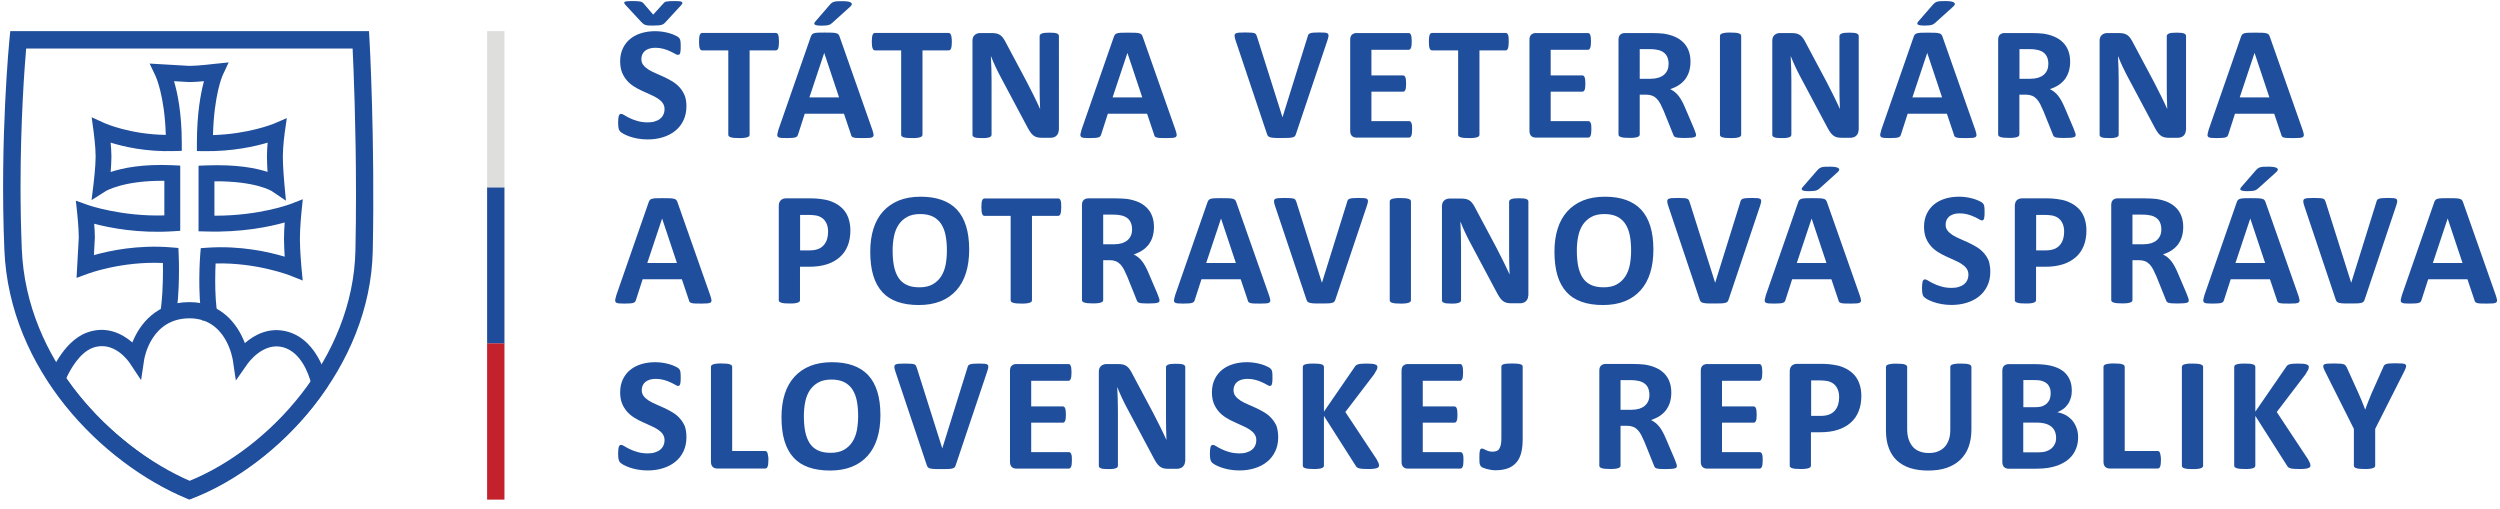 <?xml version="1.0" encoding="utf-8"?>
<!-- Generator: Adobe Illustrator 27.1.1, SVG Export Plug-In . SVG Version: 6.00 Build 0)  -->
<svg version="1.1" id="Layer_1" xmlns="http://www.w3.org/2000/svg" xmlns:xlink="http://www.w3.org/1999/xlink" x="0px" y="0px"
	 viewBox="0 0 258 52.5" style="enable-background:new 0 0 258 52.5;" xml:space="preserve">
<style type="text/css">
	.st0{fill:#1F4F9C;}
	.st1{fill:#1E4C9B;}
	.st2{fill:#DEDEDD;}
	.st3{fill:#C3212C;}
</style>
<g>
	<g>
		<path class="st0" d="M1.06,3.21L0.98,4.02c-0.01,0.1-1.01,10.25-0.53,21.76c0.51,12.43,10.08,22,18.76,25.64l0.33,0.14l0.34-0.13
			c8.83-3.42,18.35-13.54,18.59-25.56c0.23-11.4-0.33-21.71-0.34-21.81l-0.05-0.85H1.06z M36.39,5.01c0.1,2.12,0.35,8.05,0.35,15.15
			c0,1.83-0.02,3.74-0.06,5.68c-0.23,11.09-8.92,20.45-17.11,23.78C11.49,46.09,2.72,37.2,2.25,25.71c-0.09-2.21-0.13-4.36-0.13-6.4
			c0-6.85,0.41-12.35,0.58-14.3C4.19,5.01,34.85,5.01,36.39,5.01z"/>
	</g>
	<g>
		<path class="st0" d="M22.15,6.59c-0.02,0-1.73,0.21-2.59,0.21l-4.12-0.24l0.61,1.28c0.01,0.02,0.94,1.99,1.06,6.08
			c-3.7-0.05-6.26-1.19-6.29-1.2l-1.36-0.62l0.2,1.48c0,0.02,0.21,1.53,0.21,2.57c0,1.04-0.21,2.77-0.21,2.78l-0.21,1.72l1.47-0.93
			c0.02-0.01,1.84-1.11,6.04-1.06c0,0.94,0,2.63,0,3.57c-4.45,0.13-7.84-1.06-7.88-1.07l-1.25-0.45l0.14,1.32
			c0,0.01,0.16,1.51,0.16,2.48L7.9,28.68l1.19-0.44c0.04-0.01,3.45-1.29,7.72-1.1c0,0.21,0.01,0.45,0.01,0.74
			c0,1.3-0.06,3.21-0.34,4.79l1.62,0.29c0.51-2.83,0.35-6.5,0.34-6.65l-0.03-0.72l-0.72-0.06c-3.46-0.29-6.43,0.35-8,0.8
			c0.05-0.87,0.1-1.81,0.1-1.81c0-0.44-0.03-0.96-0.07-1.43c1.57,0.42,4.54,1.01,8.11,0.78l0.77-0.05v-6.73l-0.79-0.04
			c-3.1-0.14-5.16,0.29-6.39,0.7c0.04-0.53,0.08-1.11,0.08-1.58c0-0.46-0.04-0.98-0.08-1.45c1.35,0.42,3.67,0.96,6.54,0.87l0.8-0.02
			v-0.8c0-3.08-0.44-5.18-0.8-6.39c0.78,0.04,1.58,0.09,1.58,0.09c0.42,0,0.99-0.04,1.51-0.09c-0.33,1.22-0.73,3.3-0.73,6.39v0.82
			l0.82,0.01c2.86,0.03,5.14-0.48,6.48-0.88c-0.04,0.45-0.07,0.95-0.07,1.44c0,0.5,0.03,1.07,0.06,1.58
			c-1.19-0.39-3.18-0.79-6.32-0.67l-0.8,0.03v6.77l0.8,0.02c3.7,0.11,6.56-0.5,8.09-0.93c-0.04,0.53-0.07,1.14-0.07,1.7
			c0,0.58,0.04,1.25,0.07,1.83c-1.59-0.48-4.55-1.16-7.95-0.93l-0.71,0.05l-0.06,0.71c-0.01,0.16-0.3,3.92,0.21,6.76l1.62-0.29
			c-0.22-1.2-0.28-2.62-0.28-3.81c0-0.71,0.02-1.34,0.04-1.79c4.24-0.11,7.69,1.24,7.73,1.26l1.26,0.5l-0.13-1.35
			c0-0.02-0.16-1.75-0.16-2.93c0-1.17,0.16-2.76,0.16-2.77l0.14-1.34l-1.26,0.49c-0.03,0.01-3.18,1.22-7.86,1.21
			c0-0.94,0-2.61,0-3.55c4.29-0.03,5.91,1.01,5.93,1.02l1.45,0.98l-0.16-1.73c0-0.02-0.16-1.67-0.16-2.81c0-1.11,0.2-2.51,0.2-2.52
			l0.21-1.46l-1.36,0.58c-0.03,0.01-2.56,1.06-6.26,1.17c0.11-4.17,0.98-6.13,0.99-6.15l0.63-1.35L22.15,6.59z"/>
	</g>
	<g>
		<path class="st0" d="M13.66,35.34c-1.11-0.96-2.77-1.75-4.74-1c-2.5,0.96-3.79,4.38-3.85,4.53l-0.15,0.4l0.24,0.36
			c4.51,6.71,10.99,10.54,14.1,11.75l0.3,0.12l0.3-0.12c4.06-1.57,9.83-5.36,13.81-11.29l0.19-0.28l-0.06-0.34
			c-0.03-0.18-0.85-4.3-4.08-5.23c-1.93-0.55-3.48,0.33-4.45,1.17c-0.74-1.95-2.44-4.23-5.71-4.23
			C16.19,31.17,14.42,33.42,13.66,35.34z M14.88,37.1c0.03-0.17,0.72-4.25,4.68-4.25c3.79,0,4.44,4.15,4.47,4.33l0.31,2.09
			l1.21-1.73c0.07-0.09,1.63-2.29,3.71-1.69c1.83,0.53,2.59,2.77,2.82,3.6c-3.66,5.29-8.76,8.72-12.5,10.24
			c-3.71-1.53-9.11-5.41-12.75-10.63c0.43-0.96,1.4-2.65,2.7-3.15c2.23-0.85,3.77,1.43,3.84,1.53l1.19,1.79L14.88,37.1z"/>
	</g>
</g>
<g>
	<path class="st0" d="M70.84,10.96c0,0.57-0.11,1.06-0.32,1.49c-0.21,0.43-0.5,0.79-0.86,1.07c-0.36,0.29-0.78,0.5-1.27,0.65
		s-1,0.22-1.55,0.22c-0.37,0-0.72-0.03-1.04-0.09s-0.6-0.13-0.85-0.22c-0.24-0.09-0.45-0.18-0.61-0.27
		c-0.16-0.09-0.28-0.18-0.35-0.25s-0.12-0.18-0.15-0.31s-0.05-0.33-0.05-0.59c0-0.17,0.01-0.32,0.02-0.43s0.03-0.21,0.05-0.28
		c0.03-0.07,0.06-0.12,0.1-0.15c0.04-0.03,0.09-0.05,0.15-0.05c0.08,0,0.19,0.05,0.33,0.14s0.32,0.19,0.55,0.3
		c0.22,0.11,0.49,0.21,0.8,0.3s0.67,0.14,1.07,0.14c0.27,0,0.51-0.03,0.72-0.1c0.21-0.06,0.39-0.15,0.54-0.27
		c0.15-0.12,0.26-0.26,0.34-0.43c0.08-0.17,0.12-0.36,0.12-0.58c0-0.24-0.07-0.45-0.2-0.63c-0.13-0.18-0.31-0.33-0.52-0.47
		c-0.21-0.14-0.46-0.26-0.73-0.38c-0.27-0.12-0.55-0.25-0.84-0.38c-0.29-0.13-0.57-0.28-0.84-0.45c-0.27-0.17-0.52-0.37-0.73-0.61
		c-0.21-0.24-0.39-0.52-0.52-0.84c-0.13-0.32-0.2-0.71-0.2-1.16c0-0.52,0.1-0.97,0.29-1.36c0.19-0.39,0.45-0.72,0.78-0.98
		c0.33-0.26,0.71-0.45,1.15-0.58s0.91-0.19,1.41-0.19c0.26,0,0.51,0.02,0.77,0.06c0.26,0.04,0.49,0.09,0.72,0.16
		c0.22,0.07,0.42,0.14,0.59,0.23c0.17,0.08,0.29,0.15,0.34,0.21c0.06,0.06,0.09,0.1,0.11,0.14s0.04,0.09,0.05,0.15
		c0.01,0.06,0.02,0.14,0.03,0.24c0.01,0.1,0.01,0.22,0.01,0.36c0,0.16,0,0.3-0.01,0.41c-0.01,0.11-0.02,0.2-0.04,0.28
		c-0.02,0.07-0.05,0.12-0.08,0.16C70.04,5.64,70,5.66,69.93,5.66c-0.06,0-0.16-0.04-0.29-0.12c-0.13-0.08-0.3-0.16-0.49-0.25
		s-0.42-0.18-0.68-0.25c-0.26-0.07-0.54-0.11-0.84-0.11c-0.24,0-0.45,0.03-0.63,0.09c-0.18,0.06-0.33,0.14-0.45,0.24
		c-0.12,0.1-0.21,0.23-0.27,0.37c-0.06,0.14-0.09,0.3-0.09,0.46c0,0.24,0.06,0.45,0.2,0.62c0.13,0.17,0.31,0.33,0.53,0.47
		s0.47,0.26,0.75,0.38c0.28,0.12,0.56,0.25,0.85,0.38s0.57,0.29,0.85,0.45C69.65,8.56,69.9,8.76,70.12,9
		c0.22,0.24,0.39,0.51,0.53,0.83C70.78,10.15,70.84,10.53,70.84,10.96z M67.39,2.64c-0.18,0-0.33,0-0.45-0.01
		c-0.12-0.01-0.23-0.02-0.31-0.05c-0.09-0.03-0.16-0.06-0.23-0.11c-0.06-0.05-0.13-0.11-0.2-0.18l-1.65-1.78
		c-0.07-0.08-0.12-0.15-0.13-0.2c-0.01-0.05,0-0.09,0.05-0.12s0.13-0.05,0.25-0.06c0.12-0.01,0.27-0.02,0.46-0.02
		c0.23,0,0.41,0,0.56,0.01S66,0.15,66.09,0.16c0.09,0.02,0.15,0.05,0.2,0.08c0.05,0.03,0.09,0.08,0.14,0.13l0.98,1.14l1.03-1.13
		c0.04-0.06,0.09-0.1,0.14-0.14s0.11-0.06,0.2-0.08c0.09-0.02,0.2-0.03,0.34-0.04c0.14-0.01,0.33-0.01,0.56-0.01
		c0.19,0,0.34,0.01,0.45,0.02c0.11,0.01,0.19,0.04,0.24,0.07c0.05,0.03,0.06,0.07,0.05,0.13c-0.01,0.05-0.05,0.12-0.11,0.19
		L68.67,2.3c-0.06,0.07-0.13,0.13-0.2,0.18c-0.07,0.04-0.16,0.08-0.25,0.1C68.11,2.6,68,2.62,67.87,2.62
		C67.74,2.63,67.58,2.64,67.39,2.64z"/>
	<path class="st0" d="M80.39,4.31c0,0.16-0.01,0.3-0.02,0.41c-0.01,0.11-0.04,0.21-0.06,0.28c-0.03,0.07-0.06,0.12-0.1,0.15
		S80.11,5.2,80.06,5.2h-2.7v8.7c0,0.06-0.02,0.11-0.05,0.15s-0.1,0.08-0.18,0.11c-0.08,0.03-0.2,0.05-0.34,0.07
		c-0.14,0.02-0.32,0.02-0.53,0.02s-0.39-0.01-0.53-0.02c-0.14-0.02-0.25-0.04-0.34-0.07c-0.08-0.03-0.14-0.06-0.18-0.11
		s-0.05-0.09-0.05-0.15V5.2h-2.7c-0.06,0-0.1-0.02-0.14-0.05c-0.04-0.03-0.07-0.08-0.1-0.15c-0.03-0.07-0.05-0.16-0.06-0.28
		c-0.01-0.11-0.02-0.25-0.02-0.41c0-0.17,0.01-0.31,0.02-0.43c0.01-0.12,0.03-0.21,0.06-0.28c0.03-0.07,0.06-0.12,0.1-0.15
		c0.04-0.03,0.09-0.05,0.14-0.05h7.61c0.05,0,0.1,0.02,0.14,0.05c0.04,0.03,0.08,0.08,0.1,0.15c0.03,0.07,0.05,0.16,0.06,0.28
		C80.38,4,80.39,4.14,80.39,4.31z"/>
	<path class="st0" d="M90.02,13.38c0.07,0.2,0.11,0.36,0.13,0.48c0.02,0.12-0.01,0.2-0.07,0.26c-0.06,0.06-0.17,0.09-0.33,0.11
		c-0.16,0.01-0.37,0.02-0.64,0.02c-0.28,0-0.5,0-0.66-0.01c-0.16-0.01-0.28-0.02-0.36-0.05c-0.08-0.02-0.14-0.06-0.18-0.1
		s-0.06-0.1-0.08-0.18l-0.73-2.17h-4.05l-0.68,2.11c-0.02,0.08-0.05,0.14-0.09,0.2c-0.04,0.05-0.09,0.09-0.18,0.12
		c-0.08,0.03-0.19,0.05-0.34,0.06c-0.15,0.01-0.34,0.02-0.58,0.02c-0.26,0-0.46-0.01-0.6-0.02c-0.15-0.02-0.25-0.06-0.3-0.12
		c-0.06-0.06-0.08-0.15-0.06-0.27c0.02-0.12,0.06-0.27,0.12-0.47l3.33-9.57c0.03-0.09,0.07-0.17,0.12-0.23S83.9,3.46,84,3.43
		c0.1-0.03,0.23-0.05,0.4-0.06s0.4-0.01,0.68-0.01c0.33,0,0.59,0,0.78,0.01s0.35,0.03,0.45,0.06c0.11,0.03,0.19,0.08,0.23,0.14
		c0.05,0.06,0.09,0.14,0.12,0.25L90.02,13.38z M85.06,5.46L85.06,5.46l-1.53,4.59h3.06L85.06,5.46z M85.64,0.49
		c0.07-0.08,0.14-0.15,0.21-0.2C85.92,0.24,86,0.21,86.1,0.18c0.1-0.03,0.22-0.05,0.35-0.05c0.14-0.01,0.31-0.01,0.52-0.01
		c0.26,0,0.45,0.02,0.6,0.05c0.14,0.03,0.24,0.08,0.29,0.13c0.05,0.05,0.07,0.11,0.04,0.18c-0.03,0.07-0.08,0.14-0.16,0.21
		l-1.85,1.67c-0.06,0.05-0.11,0.09-0.17,0.13c-0.06,0.04-0.13,0.07-0.21,0.09c-0.08,0.03-0.18,0.04-0.3,0.05
		c-0.12,0.01-0.26,0.02-0.43,0.02c-0.19,0-0.34-0.01-0.45-0.03c-0.11-0.02-0.19-0.04-0.24-0.08s-0.07-0.08-0.05-0.14
		c0.01-0.06,0.05-0.12,0.12-0.2L85.64,0.49z"/>
	<path class="st0" d="M98.23,4.31c0,0.16-0.01,0.3-0.02,0.41c-0.01,0.11-0.04,0.21-0.06,0.28c-0.03,0.07-0.06,0.12-0.1,0.15
		S97.95,5.2,97.9,5.2h-2.7v8.7c0,0.06-0.02,0.11-0.05,0.15s-0.1,0.08-0.18,0.11c-0.08,0.03-0.2,0.05-0.34,0.07
		c-0.14,0.02-0.32,0.02-0.53,0.02s-0.39-0.01-0.53-0.02c-0.14-0.02-0.25-0.04-0.34-0.07c-0.08-0.03-0.14-0.06-0.18-0.11
		S93,13.95,93,13.9V5.2h-2.7c-0.06,0-0.1-0.02-0.14-0.05c-0.04-0.03-0.07-0.08-0.1-0.15C90.03,4.92,90,4.83,89.99,4.72
		c-0.01-0.11-0.02-0.25-0.02-0.41c0-0.17,0.01-0.31,0.02-0.43C90,3.76,90.03,3.67,90.05,3.6c0.03-0.07,0.06-0.12,0.1-0.15
		c0.04-0.03,0.09-0.05,0.14-0.05h7.61c0.05,0,0.1,0.02,0.14,0.05c0.04,0.03,0.08,0.08,0.1,0.15c0.03,0.07,0.05,0.16,0.06,0.28
		C98.22,4,98.23,4.14,98.23,4.31z"/>
	<path class="st0" d="M109.26,13.43c0,0.13-0.02,0.24-0.07,0.34s-0.1,0.18-0.18,0.25c-0.08,0.07-0.16,0.12-0.27,0.15
		c-0.1,0.03-0.21,0.05-0.31,0.05h-0.93c-0.19,0-0.36-0.02-0.5-0.06c-0.14-0.04-0.27-0.11-0.39-0.21c-0.12-0.1-0.24-0.24-0.35-0.42
		c-0.11-0.18-0.24-0.4-0.38-0.68l-2.69-5.05c-0.16-0.3-0.31-0.62-0.48-0.97c-0.16-0.35-0.31-0.69-0.43-1.01h-0.02
		c0.02,0.4,0.04,0.8,0.05,1.2c0.01,0.4,0.02,0.81,0.02,1.23v5.65c0,0.06-0.02,0.11-0.05,0.15c-0.03,0.04-0.08,0.08-0.16,0.11
		c-0.08,0.03-0.18,0.05-0.3,0.07s-0.29,0.02-0.49,0.02c-0.19,0-0.36-0.01-0.48-0.02s-0.23-0.04-0.3-0.07
		c-0.07-0.03-0.12-0.07-0.15-0.11c-0.03-0.04-0.04-0.09-0.04-0.15v-9.7c0-0.26,0.08-0.46,0.23-0.59c0.15-0.13,0.34-0.2,0.56-0.2
		h1.18c0.21,0,0.39,0.02,0.53,0.05s0.27,0.1,0.39,0.18c0.11,0.08,0.22,0.2,0.32,0.35c0.1,0.15,0.2,0.33,0.31,0.55l2.1,3.94
		c0.12,0.24,0.24,0.47,0.36,0.71c0.12,0.23,0.23,0.46,0.35,0.69c0.11,0.23,0.22,0.46,0.33,0.68c0.11,0.22,0.21,0.44,0.31,0.67h0.01
		c-0.02-0.39-0.03-0.79-0.04-1.22c-0.01-0.42-0.01-0.83-0.01-1.21V3.73c0-0.06,0.02-0.11,0.05-0.15c0.03-0.04,0.09-0.08,0.17-0.12
		c0.08-0.03,0.18-0.06,0.31-0.07c0.13-0.01,0.29-0.02,0.49-0.02c0.19,0,0.35,0.01,0.48,0.02c0.13,0.01,0.23,0.04,0.3,0.07
		c0.07,0.03,0.12,0.07,0.15,0.12c0.03,0.04,0.04,0.09,0.04,0.15V13.43z"/>
	<path class="st0" d="M121.3,13.38c0.07,0.2,0.11,0.36,0.13,0.48c0.02,0.12-0.01,0.2-0.07,0.26c-0.06,0.06-0.17,0.09-0.33,0.11
		c-0.16,0.01-0.37,0.02-0.64,0.02c-0.28,0-0.5,0-0.66-0.01c-0.16-0.01-0.28-0.02-0.36-0.05c-0.08-0.02-0.14-0.06-0.18-0.1
		s-0.06-0.1-0.08-0.18l-0.73-2.17h-4.05l-0.68,2.11c-0.02,0.08-0.05,0.14-0.09,0.2c-0.04,0.05-0.09,0.09-0.18,0.12
		c-0.08,0.03-0.19,0.05-0.34,0.06c-0.15,0.01-0.34,0.02-0.58,0.02c-0.26,0-0.46-0.01-0.6-0.02c-0.15-0.02-0.25-0.06-0.3-0.12
		c-0.06-0.06-0.08-0.15-0.06-0.27c0.02-0.12,0.06-0.27,0.12-0.47l3.33-9.57c0.03-0.09,0.07-0.17,0.12-0.23s0.12-0.1,0.21-0.13
		c0.1-0.03,0.23-0.05,0.4-0.06s0.4-0.01,0.68-0.01c0.33,0,0.59,0,0.78,0.01s0.35,0.03,0.45,0.06c0.11,0.03,0.19,0.08,0.23,0.14
		c0.05,0.06,0.09,0.14,0.12,0.25L121.3,13.38z M116.35,5.46L116.35,5.46l-1.53,4.59h3.06L116.35,5.46z"/>
	<path class="st0" d="M133.75,13.81c-0.03,0.09-0.06,0.17-0.11,0.23c-0.04,0.06-0.12,0.1-0.22,0.13c-0.1,0.03-0.24,0.05-0.41,0.06
		c-0.17,0.01-0.4,0.01-0.68,0.01c-0.22,0-0.41,0-0.57,0c-0.16,0-0.29-0.01-0.4-0.02c-0.11-0.01-0.2-0.03-0.27-0.05
		c-0.07-0.02-0.13-0.05-0.17-0.08c-0.05-0.03-0.08-0.07-0.11-0.12c-0.03-0.05-0.05-0.11-0.07-0.18l-3.21-9.57
		c-0.07-0.2-0.11-0.36-0.12-0.48c-0.01-0.12,0.01-0.2,0.08-0.26c0.07-0.06,0.19-0.09,0.35-0.11c0.17-0.01,0.4-0.02,0.7-0.02
		c0.26,0,0.46,0.01,0.6,0.02s0.26,0.03,0.33,0.06s0.13,0.07,0.16,0.13c0.03,0.06,0.06,0.12,0.09,0.21l2.63,8.32h0.01l2.58-8.28
		c0.02-0.09,0.05-0.17,0.08-0.23c0.03-0.06,0.09-0.1,0.17-0.14c0.08-0.03,0.2-0.06,0.35-0.07c0.15-0.01,0.36-0.02,0.62-0.02
		c0.26,0,0.45,0.01,0.6,0.02c0.14,0.02,0.24,0.06,0.29,0.12c0.05,0.06,0.07,0.15,0.05,0.27c-0.02,0.12-0.06,0.27-0.13,0.47
		L133.75,13.81z"/>
	<path class="st0" d="M145.73,13.34c0,0.16-0.01,0.3-0.02,0.4c-0.01,0.11-0.03,0.2-0.06,0.26s-0.06,0.12-0.1,0.15
		c-0.04,0.03-0.09,0.05-0.14,0.05h-5.42c-0.18,0-0.34-0.05-0.46-0.16s-0.19-0.29-0.19-0.53V4.1c0-0.24,0.06-0.42,0.19-0.53
		s0.28-0.16,0.46-0.16h5.39c0.05,0,0.09,0.01,0.13,0.04c0.04,0.03,0.07,0.08,0.1,0.15c0.03,0.07,0.05,0.16,0.06,0.27
		c0.01,0.11,0.02,0.25,0.02,0.41c0,0.16-0.01,0.29-0.02,0.4c-0.01,0.11-0.04,0.2-0.06,0.26s-0.06,0.12-0.1,0.15
		c-0.04,0.03-0.08,0.05-0.13,0.05h-3.85v2.64h3.26c0.05,0,0.1,0.02,0.14,0.05c0.04,0.03,0.08,0.08,0.1,0.14s0.05,0.15,0.06,0.26
		c0.01,0.11,0.02,0.24,0.02,0.4c0,0.16-0.01,0.29-0.02,0.4c-0.01,0.11-0.03,0.19-0.06,0.25c-0.03,0.06-0.06,0.11-0.1,0.14
		c-0.04,0.03-0.09,0.04-0.14,0.04h-3.26v3.04h3.89c0.05,0,0.1,0.02,0.14,0.05c0.04,0.03,0.08,0.08,0.1,0.15
		c0.03,0.07,0.05,0.15,0.06,0.26C145.73,13.04,145.73,13.18,145.73,13.34z"/>
	<path class="st0" d="M155.7,4.31c0,0.16-0.01,0.3-0.02,0.41c-0.01,0.11-0.04,0.21-0.06,0.28c-0.03,0.07-0.06,0.12-0.1,0.15
		s-0.09,0.05-0.14,0.05h-2.7v8.7c0,0.06-0.02,0.11-0.05,0.15s-0.1,0.08-0.18,0.11c-0.08,0.03-0.2,0.05-0.34,0.07
		c-0.14,0.02-0.32,0.02-0.53,0.02s-0.39-0.01-0.53-0.02c-0.14-0.02-0.25-0.04-0.34-0.07c-0.08-0.03-0.14-0.06-0.18-0.11
		s-0.05-0.09-0.05-0.15V5.2h-2.7c-0.06,0-0.1-0.02-0.14-0.05c-0.04-0.03-0.07-0.08-0.1-0.15c-0.03-0.07-0.05-0.16-0.06-0.28
		c-0.01-0.11-0.02-0.25-0.02-0.41c0-0.17,0.01-0.31,0.02-0.43c0.01-0.12,0.03-0.21,0.06-0.28c0.03-0.07,0.06-0.12,0.1-0.15
		c0.04-0.03,0.09-0.05,0.14-0.05h7.61c0.05,0,0.1,0.02,0.14,0.05c0.04,0.03,0.08,0.08,0.1,0.15c0.03,0.07,0.05,0.16,0.06,0.28
		C155.7,4,155.7,4.14,155.7,4.31z"/>
	<path class="st0" d="M164.23,13.34c0,0.16-0.01,0.3-0.02,0.4c-0.01,0.11-0.03,0.2-0.06,0.26s-0.06,0.12-0.1,0.15
		c-0.04,0.03-0.09,0.05-0.14,0.05h-5.42c-0.18,0-0.34-0.05-0.46-0.16s-0.19-0.29-0.19-0.53V4.1c0-0.24,0.06-0.42,0.19-0.53
		s0.28-0.16,0.46-0.16h5.39c0.05,0,0.09,0.01,0.13,0.04c0.04,0.03,0.07,0.08,0.1,0.15c0.03,0.07,0.05,0.16,0.06,0.27
		c0.01,0.11,0.02,0.25,0.02,0.41c0,0.16-0.01,0.29-0.02,0.4c-0.01,0.11-0.04,0.2-0.06,0.26s-0.06,0.12-0.1,0.15
		c-0.04,0.03-0.08,0.05-0.13,0.05h-3.85v2.64h3.26c0.05,0,0.1,0.02,0.14,0.05c0.04,0.03,0.08,0.08,0.1,0.14s0.05,0.15,0.06,0.26
		c0.01,0.11,0.02,0.24,0.02,0.4c0,0.16-0.01,0.29-0.02,0.4c-0.01,0.11-0.03,0.19-0.06,0.25c-0.03,0.06-0.06,0.11-0.1,0.14
		c-0.04,0.03-0.09,0.04-0.14,0.04h-3.26v3.04h3.89c0.05,0,0.1,0.02,0.14,0.05c0.04,0.03,0.08,0.08,0.1,0.15
		c0.03,0.07,0.05,0.15,0.06,0.26C164.22,13.04,164.23,13.18,164.23,13.34z"/>
	<path class="st0" d="M175.03,13.91c0,0.06-0.01,0.11-0.03,0.15c-0.02,0.04-0.08,0.08-0.16,0.1c-0.08,0.03-0.21,0.05-0.37,0.06
		c-0.16,0.01-0.38,0.02-0.66,0.02c-0.23,0-0.42-0.01-0.56-0.02s-0.25-0.03-0.33-0.06c-0.08-0.03-0.14-0.07-0.17-0.12
		s-0.06-0.1-0.08-0.17l-0.97-2.41c-0.12-0.27-0.23-0.51-0.34-0.73c-0.11-0.21-0.24-0.39-0.37-0.53c-0.14-0.14-0.29-0.25-0.47-0.32
		c-0.18-0.07-0.38-0.11-0.62-0.11h-0.68v4.11c0,0.06-0.02,0.11-0.05,0.15s-0.1,0.08-0.18,0.11c-0.08,0.03-0.19,0.05-0.33,0.07
		s-0.32,0.02-0.53,0.02c-0.21,0-0.39-0.01-0.53-0.02c-0.14-0.02-0.25-0.04-0.34-0.07c-0.08-0.03-0.14-0.06-0.18-0.11
		s-0.05-0.09-0.05-0.15V4.1c0-0.24,0.06-0.42,0.19-0.53s0.28-0.16,0.46-0.16h2.79c0.28,0,0.52,0.01,0.7,0.02
		c0.18,0.01,0.35,0.02,0.5,0.04c0.43,0.06,0.82,0.17,1.17,0.32c0.35,0.15,0.64,0.35,0.88,0.59s0.43,0.53,0.55,0.86
		c0.13,0.33,0.19,0.71,0.19,1.14c0,0.36-0.05,0.69-0.14,0.99s-0.23,0.56-0.4,0.8c-0.18,0.23-0.4,0.44-0.66,0.61
		s-0.56,0.31-0.89,0.42c0.16,0.08,0.31,0.17,0.45,0.28c0.14,0.11,0.28,0.25,0.4,0.4c0.13,0.16,0.24,0.34,0.35,0.54
		c0.11,0.2,0.22,0.43,0.33,0.69l0.91,2.13c0.08,0.21,0.14,0.37,0.17,0.46C175.01,13.78,175.03,13.86,175.03,13.91z M172.2,6.59
		c0-0.36-0.08-0.66-0.24-0.9c-0.16-0.24-0.43-0.42-0.79-0.52c-0.11-0.03-0.24-0.05-0.38-0.07c-0.14-0.02-0.34-0.03-0.59-0.03h-0.98
		v3.06h1.12c0.31,0,0.58-0.04,0.82-0.11c0.23-0.08,0.43-0.18,0.58-0.32c0.16-0.14,0.27-0.3,0.35-0.49
		C172.16,7.04,172.2,6.82,172.2,6.59z"/>
	<path class="st0" d="M179.69,13.9c0,0.06-0.02,0.11-0.05,0.15s-0.1,0.08-0.18,0.11c-0.08,0.03-0.19,0.05-0.33,0.07
		c-0.14,0.02-0.32,0.02-0.53,0.02c-0.21,0-0.39-0.01-0.53-0.02c-0.14-0.02-0.25-0.04-0.34-0.07s-0.14-0.06-0.18-0.11
		s-0.05-0.09-0.05-0.15V3.71c0-0.06,0.02-0.11,0.05-0.15s0.1-0.08,0.18-0.11c0.09-0.03,0.2-0.05,0.34-0.07s0.31-0.02,0.53-0.02
		c0.22,0,0.4,0.01,0.53,0.02c0.14,0.02,0.25,0.04,0.33,0.07c0.08,0.03,0.14,0.06,0.18,0.11s0.05,0.09,0.05,0.15V13.9z"/>
	<path class="st0" d="M191.8,13.43c0,0.13-0.02,0.24-0.07,0.34s-0.1,0.18-0.18,0.25c-0.08,0.07-0.16,0.12-0.27,0.15
		c-0.1,0.03-0.21,0.05-0.31,0.05h-0.93c-0.19,0-0.36-0.02-0.5-0.06c-0.14-0.04-0.27-0.11-0.39-0.21c-0.12-0.1-0.24-0.24-0.35-0.42
		c-0.11-0.18-0.24-0.4-0.38-0.68l-2.69-5.05c-0.16-0.3-0.31-0.62-0.48-0.97c-0.16-0.35-0.31-0.69-0.43-1.01h-0.02
		c0.02,0.4,0.04,0.8,0.05,1.2c0.01,0.4,0.02,0.81,0.02,1.23v5.65c0,0.06-0.02,0.11-0.05,0.15c-0.03,0.04-0.08,0.08-0.16,0.11
		c-0.08,0.03-0.18,0.05-0.3,0.07s-0.29,0.02-0.49,0.02c-0.19,0-0.36-0.01-0.48-0.02s-0.23-0.04-0.3-0.07
		c-0.07-0.03-0.12-0.07-0.15-0.11c-0.03-0.04-0.04-0.09-0.04-0.15v-9.7c0-0.26,0.08-0.46,0.23-0.59c0.15-0.13,0.34-0.2,0.56-0.2
		h1.18c0.21,0,0.39,0.02,0.53,0.05s0.27,0.1,0.39,0.18c0.11,0.08,0.22,0.2,0.32,0.35c0.1,0.15,0.2,0.33,0.31,0.55l2.1,3.94
		c0.12,0.24,0.24,0.47,0.36,0.71c0.12,0.23,0.23,0.46,0.35,0.69c0.11,0.23,0.22,0.46,0.33,0.68c0.11,0.22,0.21,0.44,0.31,0.67h0.01
		c-0.02-0.39-0.03-0.79-0.04-1.22c-0.01-0.42-0.01-0.83-0.01-1.21V3.73c0-0.06,0.02-0.11,0.05-0.15c0.03-0.04,0.09-0.08,0.17-0.12
		c0.08-0.03,0.18-0.06,0.31-0.07c0.13-0.01,0.29-0.02,0.49-0.02c0.19,0,0.35,0.01,0.48,0.02c0.13,0.01,0.23,0.04,0.3,0.07
		c0.07,0.03,0.12,0.07,0.15,0.12c0.03,0.04,0.04,0.09,0.04,0.15V13.43z"/>
	<path class="st0" d="M203.84,13.38c0.07,0.2,0.11,0.36,0.13,0.48c0.02,0.12-0.01,0.2-0.07,0.26c-0.06,0.06-0.17,0.09-0.33,0.11
		c-0.16,0.01-0.37,0.02-0.64,0.02c-0.28,0-0.5,0-0.66-0.01c-0.16-0.01-0.28-0.02-0.36-0.05c-0.08-0.02-0.14-0.06-0.18-0.1
		s-0.06-0.1-0.08-0.18l-0.73-2.17h-4.05l-0.68,2.11c-0.02,0.08-0.05,0.14-0.09,0.2c-0.04,0.05-0.09,0.09-0.18,0.12
		c-0.08,0.03-0.19,0.05-0.34,0.06c-0.15,0.01-0.34,0.02-0.58,0.02c-0.26,0-0.46-0.01-0.6-0.02c-0.15-0.02-0.25-0.06-0.3-0.12
		c-0.06-0.06-0.08-0.15-0.06-0.27c0.02-0.12,0.06-0.27,0.12-0.47l3.33-9.57c0.03-0.09,0.07-0.17,0.12-0.23s0.12-0.1,0.21-0.13
		c0.1-0.03,0.23-0.05,0.4-0.06s0.4-0.01,0.68-0.01c0.33,0,0.59,0,0.78,0.01s0.35,0.03,0.45,0.06c0.11,0.03,0.19,0.08,0.23,0.14
		c0.05,0.06,0.09,0.14,0.12,0.25L203.84,13.38z M198.89,5.46L198.89,5.46l-1.53,4.59h3.06L198.89,5.46z M199.47,0.49
		c0.07-0.08,0.14-0.15,0.21-0.2c0.07-0.05,0.15-0.09,0.25-0.12c0.1-0.03,0.22-0.05,0.35-0.05c0.14-0.01,0.31-0.01,0.52-0.01
		c0.26,0,0.45,0.02,0.6,0.05c0.14,0.03,0.24,0.08,0.29,0.13c0.05,0.05,0.07,0.11,0.04,0.18c-0.03,0.07-0.08,0.14-0.16,0.21
		l-1.85,1.67c-0.06,0.05-0.11,0.09-0.17,0.13c-0.06,0.04-0.13,0.07-0.21,0.09c-0.08,0.03-0.18,0.04-0.3,0.05
		c-0.12,0.01-0.26,0.02-0.43,0.02c-0.19,0-0.34-0.01-0.45-0.03c-0.11-0.02-0.19-0.04-0.24-0.08s-0.07-0.08-0.05-0.14
		c0.01-0.06,0.05-0.12,0.12-0.2L199.47,0.49z"/>
	<path class="st0" d="M214.21,13.91c0,0.06-0.01,0.11-0.03,0.15c-0.02,0.04-0.08,0.08-0.16,0.1c-0.08,0.03-0.21,0.05-0.37,0.06
		c-0.16,0.01-0.38,0.02-0.66,0.02c-0.23,0-0.42-0.01-0.56-0.02s-0.25-0.03-0.33-0.06c-0.08-0.03-0.14-0.07-0.17-0.12
		s-0.06-0.1-0.08-0.17l-0.97-2.41c-0.12-0.27-0.23-0.51-0.34-0.73c-0.11-0.21-0.24-0.39-0.37-0.53c-0.14-0.14-0.29-0.25-0.47-0.32
		c-0.18-0.07-0.38-0.11-0.62-0.11h-0.68v4.11c0,0.06-0.02,0.11-0.05,0.15s-0.1,0.08-0.18,0.11c-0.08,0.03-0.19,0.05-0.33,0.07
		s-0.32,0.02-0.53,0.02c-0.21,0-0.39-0.01-0.53-0.02c-0.14-0.02-0.25-0.04-0.34-0.07c-0.08-0.03-0.14-0.06-0.18-0.11
		s-0.05-0.09-0.05-0.15V4.1c0-0.24,0.06-0.42,0.19-0.53s0.28-0.16,0.46-0.16h2.79c0.28,0,0.52,0.01,0.7,0.02
		c0.18,0.01,0.35,0.02,0.5,0.04c0.43,0.06,0.82,0.17,1.17,0.32c0.35,0.15,0.64,0.35,0.88,0.59s0.43,0.53,0.55,0.86
		c0.13,0.33,0.19,0.71,0.19,1.14c0,0.36-0.05,0.69-0.14,0.99s-0.23,0.56-0.4,0.8c-0.18,0.23-0.4,0.44-0.66,0.61
		s-0.56,0.31-0.89,0.42c0.16,0.08,0.31,0.17,0.45,0.28c0.14,0.11,0.28,0.25,0.4,0.4c0.13,0.16,0.24,0.34,0.35,0.54
		c0.11,0.2,0.22,0.43,0.33,0.69l0.91,2.13c0.08,0.21,0.14,0.37,0.17,0.46C214.2,13.78,214.21,13.86,214.21,13.91z M211.39,6.59
		c0-0.36-0.08-0.66-0.24-0.9c-0.16-0.24-0.43-0.42-0.79-0.52c-0.11-0.03-0.24-0.05-0.38-0.07c-0.14-0.02-0.34-0.03-0.59-0.03h-0.98
		v3.06h1.12c0.31,0,0.58-0.04,0.82-0.11c0.23-0.08,0.43-0.18,0.58-0.32c0.16-0.14,0.27-0.3,0.35-0.49
		C211.35,7.04,211.39,6.82,211.39,6.59z"/>
	<path class="st0" d="M225.58,13.43c0,0.13-0.02,0.24-0.07,0.34s-0.1,0.18-0.18,0.25c-0.08,0.07-0.16,0.12-0.27,0.15
		c-0.1,0.03-0.21,0.05-0.31,0.05h-0.93c-0.19,0-0.36-0.02-0.5-0.06c-0.14-0.04-0.27-0.11-0.39-0.21c-0.12-0.1-0.24-0.24-0.35-0.42
		c-0.11-0.18-0.24-0.4-0.38-0.68l-2.69-5.05c-0.16-0.3-0.31-0.62-0.48-0.97c-0.16-0.35-0.31-0.69-0.43-1.01h-0.02
		c0.02,0.4,0.04,0.8,0.05,1.2c0.01,0.4,0.02,0.81,0.02,1.23v5.65c0,0.06-0.02,0.11-0.05,0.15c-0.03,0.04-0.08,0.08-0.16,0.11
		c-0.08,0.03-0.18,0.05-0.3,0.07s-0.29,0.02-0.49,0.02c-0.19,0-0.36-0.01-0.48-0.02s-0.23-0.04-0.3-0.07
		c-0.07-0.03-0.12-0.07-0.15-0.11c-0.03-0.04-0.04-0.09-0.04-0.15v-9.7c0-0.26,0.08-0.46,0.23-0.59c0.15-0.13,0.34-0.2,0.56-0.2
		h1.18c0.21,0,0.39,0.02,0.53,0.05s0.27,0.1,0.39,0.18c0.11,0.08,0.22,0.2,0.32,0.35c0.1,0.15,0.2,0.33,0.31,0.55l2.1,3.94
		c0.12,0.24,0.24,0.47,0.36,0.71c0.12,0.23,0.23,0.46,0.35,0.69c0.11,0.23,0.22,0.46,0.33,0.68c0.11,0.22,0.21,0.44,0.31,0.67h0.01
		c-0.02-0.39-0.03-0.79-0.04-1.22c-0.01-0.42-0.01-0.83-0.01-1.21V3.73c0-0.06,0.02-0.11,0.05-0.15c0.03-0.04,0.09-0.08,0.17-0.12
		c0.08-0.03,0.18-0.06,0.31-0.07c0.13-0.01,0.29-0.02,0.49-0.02c0.19,0,0.35,0.01,0.48,0.02c0.13,0.01,0.23,0.04,0.3,0.07
		c0.07,0.03,0.12,0.07,0.15,0.12c0.03,0.04,0.04,0.09,0.04,0.15V13.43z"/>
	<path class="st0" d="M237.62,13.38c0.07,0.2,0.11,0.36,0.13,0.48c0.02,0.12-0.01,0.2-0.07,0.26c-0.06,0.06-0.17,0.09-0.33,0.11
		c-0.16,0.01-0.37,0.02-0.64,0.02c-0.28,0-0.5,0-0.66-0.01c-0.16-0.01-0.28-0.02-0.36-0.05c-0.08-0.02-0.14-0.06-0.18-0.1
		s-0.06-0.1-0.08-0.18l-0.73-2.17h-4.05l-0.68,2.11c-0.02,0.08-0.05,0.14-0.09,0.2c-0.04,0.05-0.09,0.09-0.18,0.12
		c-0.08,0.03-0.19,0.05-0.34,0.06c-0.15,0.01-0.34,0.02-0.58,0.02c-0.26,0-0.46-0.01-0.6-0.02c-0.15-0.02-0.25-0.06-0.3-0.12
		c-0.06-0.06-0.08-0.15-0.06-0.27c0.02-0.12,0.06-0.27,0.12-0.47l3.33-9.57c0.03-0.09,0.07-0.17,0.12-0.23s0.12-0.1,0.21-0.13
		c0.1-0.03,0.23-0.05,0.4-0.06s0.4-0.01,0.68-0.01c0.33,0,0.59,0,0.78,0.01s0.35,0.03,0.45,0.06c0.11,0.03,0.19,0.08,0.23,0.14
		c0.05,0.06,0.09,0.14,0.12,0.25L237.62,13.38z M232.67,5.46L232.67,5.46l-1.53,4.59h3.06L232.67,5.46z"/>
	<path class="st0" d="M73.29,30.46c0.07,0.2,0.11,0.36,0.13,0.48c0.02,0.12-0.01,0.2-0.07,0.26c-0.06,0.06-0.17,0.09-0.33,0.11
		c-0.16,0.01-0.37,0.02-0.64,0.02c-0.28,0-0.5,0-0.66-0.01c-0.16-0.01-0.28-0.02-0.36-0.05c-0.08-0.02-0.14-0.06-0.18-0.1
		s-0.06-0.1-0.08-0.18l-0.73-2.17h-4.05l-0.68,2.11c-0.02,0.08-0.05,0.14-0.09,0.2c-0.04,0.05-0.09,0.09-0.18,0.12
		c-0.08,0.03-0.19,0.05-0.34,0.06c-0.15,0.01-0.34,0.02-0.58,0.02c-0.26,0-0.46-0.01-0.6-0.02c-0.15-0.02-0.25-0.06-0.3-0.12
		c-0.06-0.06-0.08-0.15-0.06-0.27c0.02-0.12,0.06-0.27,0.12-0.47l3.33-9.57c0.03-0.09,0.07-0.17,0.12-0.23s0.12-0.1,0.21-0.13
		c0.1-0.03,0.23-0.05,0.4-0.06s0.4-0.01,0.68-0.01c0.33,0,0.59,0,0.78,0.01s0.35,0.03,0.45,0.06c0.11,0.03,0.19,0.08,0.23,0.14
		c0.05,0.06,0.09,0.14,0.12,0.25L73.29,30.46z M68.33,22.55L68.33,22.55l-1.53,4.59h3.06L68.33,22.55z"/>
	<path class="st0" d="M87.76,23.76c0,0.61-0.09,1.14-0.28,1.61c-0.19,0.47-0.46,0.86-0.83,1.18c-0.36,0.32-0.81,0.56-1.33,0.73
		c-0.53,0.17-1.14,0.25-1.86,0.25h-0.9v3.44c0,0.06-0.02,0.11-0.05,0.15s-0.1,0.08-0.18,0.11c-0.08,0.03-0.19,0.05-0.33,0.07
		s-0.32,0.02-0.53,0.02c-0.21,0-0.39-0.01-0.53-0.02c-0.14-0.02-0.25-0.04-0.34-0.07c-0.08-0.03-0.14-0.06-0.18-0.11
		s-0.05-0.09-0.05-0.15v-9.71c0-0.26,0.07-0.46,0.2-0.59c0.14-0.13,0.32-0.2,0.54-0.2h2.54c0.26,0,0.5,0.01,0.73,0.03
		c0.23,0.02,0.51,0.06,0.83,0.12c0.32,0.06,0.65,0.18,0.98,0.35c0.33,0.17,0.61,0.39,0.85,0.65c0.23,0.26,0.41,0.57,0.53,0.93
		C87.69,22.93,87.76,23.32,87.76,23.76z M85.46,23.92c0-0.38-0.07-0.69-0.2-0.93c-0.13-0.24-0.3-0.43-0.49-0.54
		c-0.19-0.12-0.4-0.19-0.61-0.22c-0.21-0.03-0.44-0.05-0.66-0.05h-0.93v3.66h0.98c0.35,0,0.64-0.05,0.88-0.14s0.43-0.23,0.58-0.4
		c0.15-0.17,0.26-0.37,0.34-0.61C85.42,24.46,85.46,24.2,85.46,23.92z"/>
	<path class="st0" d="M100.02,25.76c0,0.9-0.11,1.7-0.33,2.4c-0.22,0.71-0.55,1.31-0.99,1.8c-0.44,0.49-0.98,0.87-1.63,1.13
		c-0.65,0.26-1.4,0.39-2.25,0.39c-0.84,0-1.57-0.11-2.2-0.33s-1.15-0.55-1.56-1s-0.73-1.02-0.94-1.72
		c-0.21-0.69-0.31-1.52-0.31-2.47c0-0.87,0.11-1.66,0.33-2.36c0.22-0.7,0.55-1.29,0.99-1.78c0.44-0.49,0.98-0.86,1.63-1.13
		c0.65-0.26,1.4-0.39,2.26-0.39c0.82,0,1.54,0.11,2.16,0.33s1.15,0.55,1.57,1s0.74,1.02,0.95,1.71
		C99.91,24.01,100.02,24.82,100.02,25.76z M97.72,25.87c0-0.57-0.04-1.08-0.13-1.55s-0.24-0.86-0.45-1.19
		c-0.21-0.33-0.5-0.59-0.85-0.77c-0.36-0.18-0.8-0.27-1.33-0.27c-0.54,0-0.99,0.1-1.35,0.3c-0.36,0.2-0.65,0.47-0.88,0.81
		c-0.22,0.34-0.38,0.74-0.47,1.19s-0.14,0.93-0.14,1.44c0,0.59,0.04,1.12,0.13,1.59s0.24,0.87,0.45,1.21
		c0.21,0.33,0.49,0.59,0.85,0.76c0.36,0.18,0.8,0.26,1.34,0.26c0.54,0,0.99-0.1,1.35-0.3s0.65-0.47,0.88-0.82
		c0.22-0.34,0.38-0.75,0.47-1.21C97.67,26.88,97.72,26.39,97.72,25.87z"/>
	<path class="st0" d="M109.52,21.39c0,0.16-0.01,0.3-0.02,0.41c-0.01,0.11-0.04,0.21-0.06,0.28c-0.03,0.07-0.06,0.12-0.1,0.15
		s-0.09,0.05-0.14,0.05h-2.7v8.7c0,0.06-0.02,0.11-0.05,0.15s-0.1,0.08-0.18,0.11c-0.08,0.03-0.2,0.05-0.34,0.07
		c-0.14,0.02-0.32,0.02-0.53,0.02s-0.39-0.01-0.53-0.02c-0.14-0.02-0.25-0.04-0.34-0.07c-0.08-0.03-0.14-0.06-0.18-0.11
		s-0.05-0.09-0.05-0.15v-8.7h-2.7c-0.06,0-0.1-0.02-0.14-0.05c-0.04-0.03-0.07-0.08-0.1-0.15c-0.03-0.07-0.05-0.16-0.06-0.28
		c-0.01-0.11-0.02-0.25-0.02-0.41c0-0.17,0.01-0.31,0.02-0.43c0.01-0.12,0.03-0.21,0.06-0.28c0.03-0.07,0.06-0.12,0.1-0.15
		c0.04-0.03,0.09-0.05,0.14-0.05h7.61c0.05,0,0.1,0.02,0.14,0.05c0.04,0.03,0.08,0.08,0.1,0.15c0.03,0.07,0.05,0.16,0.06,0.28
		C109.52,21.08,109.52,21.22,109.52,21.39z"/>
	<path class="st0" d="M119.66,30.99c0,0.06-0.01,0.11-0.03,0.15c-0.02,0.04-0.08,0.08-0.16,0.1c-0.08,0.03-0.21,0.05-0.37,0.06
		c-0.16,0.01-0.38,0.02-0.66,0.02c-0.23,0-0.42-0.01-0.56-0.02s-0.25-0.03-0.33-0.06c-0.08-0.03-0.14-0.07-0.17-0.12
		s-0.06-0.1-0.08-0.17l-0.97-2.41c-0.12-0.27-0.23-0.51-0.34-0.73c-0.11-0.21-0.24-0.39-0.37-0.53c-0.14-0.14-0.29-0.25-0.47-0.32
		c-0.18-0.07-0.38-0.11-0.62-0.11h-0.68v4.11c0,0.06-0.02,0.11-0.05,0.15s-0.1,0.08-0.18,0.11c-0.08,0.03-0.19,0.05-0.33,0.07
		s-0.32,0.02-0.53,0.02c-0.21,0-0.39-0.01-0.53-0.02c-0.14-0.02-0.25-0.04-0.34-0.07c-0.08-0.03-0.14-0.06-0.18-0.11
		s-0.05-0.09-0.05-0.15v-9.8c0-0.24,0.06-0.42,0.19-0.53s0.28-0.16,0.46-0.16h2.79c0.28,0,0.52,0.01,0.7,0.02
		c0.18,0.01,0.35,0.02,0.5,0.04c0.43,0.06,0.82,0.17,1.17,0.32c0.35,0.15,0.64,0.35,0.88,0.59s0.43,0.53,0.55,0.86
		c0.13,0.33,0.19,0.71,0.19,1.14c0,0.36-0.05,0.69-0.14,0.99s-0.23,0.56-0.4,0.8c-0.18,0.23-0.4,0.44-0.66,0.61
		s-0.56,0.31-0.89,0.42c0.16,0.08,0.31,0.17,0.45,0.28c0.14,0.11,0.28,0.25,0.4,0.4c0.13,0.16,0.24,0.34,0.35,0.54
		c0.11,0.2,0.22,0.43,0.33,0.69l0.91,2.13c0.08,0.21,0.14,0.37,0.17,0.46C119.65,30.86,119.66,30.94,119.66,30.99z M116.83,23.67
		c0-0.36-0.08-0.66-0.24-0.9c-0.16-0.24-0.43-0.42-0.79-0.52c-0.11-0.03-0.24-0.05-0.38-0.07c-0.14-0.02-0.34-0.03-0.59-0.03h-0.98
		v3.06h1.12c0.31,0,0.58-0.04,0.82-0.11c0.23-0.08,0.43-0.18,0.58-0.32c0.16-0.14,0.27-0.3,0.35-0.49
		C116.79,24.12,116.83,23.91,116.83,23.67z"/>
	<path class="st0" d="M130.96,30.46c0.07,0.2,0.11,0.36,0.13,0.48c0.02,0.12-0.01,0.2-0.07,0.26c-0.06,0.06-0.17,0.09-0.33,0.11
		c-0.16,0.01-0.37,0.02-0.64,0.02c-0.28,0-0.5,0-0.66-0.01c-0.16-0.01-0.28-0.02-0.36-0.05c-0.08-0.02-0.14-0.06-0.18-0.1
		s-0.06-0.1-0.08-0.18l-0.73-2.17h-4.05l-0.68,2.11c-0.02,0.08-0.05,0.14-0.09,0.2c-0.04,0.05-0.09,0.09-0.18,0.12
		c-0.08,0.03-0.19,0.05-0.34,0.06c-0.15,0.01-0.34,0.02-0.58,0.02c-0.26,0-0.46-0.01-0.6-0.02c-0.15-0.02-0.25-0.06-0.3-0.12
		c-0.06-0.06-0.08-0.15-0.06-0.27c0.02-0.12,0.06-0.27,0.12-0.47l3.33-9.57c0.03-0.09,0.07-0.17,0.12-0.23s0.12-0.1,0.21-0.13
		c0.1-0.03,0.23-0.05,0.4-0.06s0.4-0.01,0.68-0.01c0.33,0,0.59,0,0.78,0.01s0.35,0.03,0.45,0.06c0.11,0.03,0.19,0.08,0.23,0.14
		c0.05,0.06,0.09,0.14,0.12,0.25L130.96,30.46z M126.01,22.55L126.01,22.55l-1.53,4.59h3.06L126.01,22.55z"/>
	<path class="st0" d="M137.82,30.89c-0.03,0.09-0.06,0.17-0.11,0.23c-0.04,0.06-0.12,0.1-0.22,0.13c-0.1,0.03-0.24,0.05-0.41,0.06
		c-0.17,0.01-0.4,0.01-0.68,0.01c-0.22,0-0.41,0-0.57,0c-0.16,0-0.29-0.01-0.4-0.02c-0.11-0.01-0.2-0.03-0.27-0.05
		c-0.07-0.02-0.13-0.05-0.17-0.08c-0.05-0.03-0.08-0.07-0.11-0.12c-0.03-0.05-0.05-0.11-0.07-0.18l-3.21-9.57
		c-0.07-0.2-0.11-0.36-0.12-0.48c-0.01-0.12,0.01-0.2,0.08-0.26c0.07-0.06,0.19-0.09,0.35-0.11c0.17-0.01,0.4-0.02,0.7-0.02
		c0.26,0,0.46,0.01,0.6,0.02s0.26,0.03,0.33,0.06s0.13,0.07,0.16,0.13c0.03,0.06,0.06,0.12,0.09,0.21l2.63,8.32h0.01l2.58-8.28
		c0.02-0.09,0.05-0.17,0.08-0.23c0.03-0.06,0.09-0.1,0.17-0.14c0.08-0.03,0.2-0.06,0.35-0.07c0.15-0.01,0.36-0.02,0.62-0.02
		c0.26,0,0.45,0.01,0.6,0.02c0.14,0.02,0.24,0.06,0.29,0.12c0.05,0.06,0.07,0.15,0.05,0.27c-0.02,0.12-0.06,0.27-0.13,0.47
		L137.82,30.89z"/>
	<path class="st0" d="M145.61,30.98c0,0.06-0.02,0.11-0.05,0.15s-0.1,0.08-0.18,0.11c-0.08,0.03-0.19,0.05-0.33,0.07
		c-0.14,0.02-0.32,0.02-0.53,0.02c-0.21,0-0.39-0.01-0.53-0.02c-0.14-0.02-0.25-0.04-0.34-0.07s-0.14-0.06-0.18-0.11
		s-0.05-0.09-0.05-0.15V20.79c0-0.06,0.02-0.11,0.05-0.15s0.1-0.08,0.18-0.11c0.09-0.03,0.2-0.05,0.34-0.07s0.31-0.02,0.53-0.02
		c0.22,0,0.4,0.01,0.53,0.02c0.14,0.02,0.25,0.04,0.33,0.07c0.08,0.03,0.14,0.06,0.18,0.11s0.05,0.09,0.05,0.15V30.98z"/>
	<path class="st0" d="M157.71,30.51c0,0.13-0.02,0.24-0.07,0.34s-0.1,0.18-0.18,0.25c-0.08,0.07-0.16,0.12-0.27,0.15
		c-0.1,0.03-0.21,0.05-0.31,0.05h-0.93c-0.19,0-0.36-0.02-0.5-0.06c-0.14-0.04-0.27-0.11-0.39-0.21c-0.12-0.1-0.24-0.24-0.35-0.42
		c-0.11-0.18-0.24-0.4-0.38-0.68l-2.69-5.05c-0.16-0.3-0.31-0.62-0.48-0.97c-0.16-0.35-0.31-0.69-0.43-1.01h-0.02
		c0.02,0.4,0.04,0.8,0.05,1.2c0.01,0.4,0.02,0.81,0.02,1.23v5.65c0,0.06-0.02,0.11-0.05,0.15c-0.03,0.04-0.08,0.08-0.16,0.11
		c-0.08,0.03-0.18,0.05-0.3,0.07s-0.29,0.02-0.49,0.02c-0.19,0-0.36-0.01-0.48-0.02s-0.23-0.04-0.3-0.07
		c-0.07-0.03-0.12-0.07-0.15-0.11c-0.03-0.04-0.04-0.09-0.04-0.15v-9.7c0-0.26,0.08-0.46,0.23-0.59c0.15-0.13,0.34-0.2,0.56-0.2
		h1.18c0.21,0,0.39,0.02,0.53,0.05s0.27,0.1,0.39,0.18c0.11,0.08,0.22,0.2,0.32,0.35c0.1,0.15,0.2,0.33,0.31,0.55l2.1,3.94
		c0.12,0.24,0.24,0.47,0.36,0.71c0.12,0.23,0.23,0.46,0.35,0.69c0.11,0.23,0.22,0.46,0.33,0.68c0.11,0.22,0.21,0.44,0.31,0.67h0.01
		c-0.02-0.39-0.03-0.79-0.04-1.22c-0.01-0.42-0.01-0.83-0.01-1.21v-5.06c0-0.06,0.02-0.11,0.05-0.15c0.03-0.04,0.09-0.08,0.17-0.12
		c0.08-0.03,0.18-0.06,0.31-0.07c0.13-0.01,0.29-0.02,0.49-0.02c0.19,0,0.35,0.01,0.48,0.02c0.13,0.01,0.23,0.04,0.3,0.07
		c0.07,0.03,0.12,0.07,0.15,0.12c0.03,0.04,0.04,0.09,0.04,0.15V30.51z"/>
	<path class="st0" d="M170.63,25.76c0,0.9-0.11,1.7-0.33,2.4c-0.22,0.71-0.55,1.31-0.99,1.8c-0.44,0.49-0.98,0.87-1.63,1.13
		c-0.65,0.26-1.4,0.39-2.25,0.39c-0.84,0-1.57-0.11-2.2-0.33s-1.15-0.55-1.56-1s-0.73-1.02-0.94-1.72
		c-0.21-0.69-0.31-1.52-0.31-2.47c0-0.87,0.11-1.66,0.33-2.36c0.22-0.7,0.55-1.29,0.99-1.78c0.44-0.49,0.98-0.86,1.63-1.13
		c0.65-0.26,1.4-0.39,2.26-0.39c0.82,0,1.54,0.11,2.16,0.33s1.15,0.55,1.57,1s0.74,1.02,0.95,1.71
		C170.52,24.01,170.63,24.82,170.63,25.76z M168.33,25.87c0-0.57-0.04-1.08-0.13-1.55s-0.24-0.86-0.45-1.19
		c-0.21-0.33-0.5-0.59-0.85-0.77c-0.36-0.18-0.8-0.27-1.33-0.27c-0.54,0-0.99,0.1-1.35,0.3c-0.36,0.2-0.65,0.47-0.88,0.81
		c-0.22,0.34-0.38,0.74-0.47,1.19s-0.14,0.93-0.14,1.44c0,0.59,0.04,1.12,0.13,1.59s0.24,0.87,0.45,1.21
		c0.21,0.33,0.49,0.59,0.85,0.76c0.36,0.18,0.8,0.26,1.34,0.26c0.54,0,0.99-0.1,1.35-0.3s0.65-0.47,0.88-0.82
		c0.22-0.34,0.38-0.75,0.47-1.21C168.28,26.88,168.33,26.39,168.33,25.87z"/>
	<path class="st0" d="M178.4,30.89c-0.03,0.09-0.06,0.17-0.11,0.23c-0.04,0.06-0.12,0.1-0.22,0.13c-0.1,0.03-0.24,0.05-0.41,0.06
		c-0.17,0.01-0.4,0.01-0.68,0.01c-0.22,0-0.41,0-0.57,0c-0.16,0-0.29-0.01-0.4-0.02c-0.11-0.01-0.2-0.03-0.27-0.05
		c-0.07-0.02-0.13-0.05-0.17-0.08c-0.05-0.03-0.08-0.07-0.11-0.12c-0.03-0.05-0.05-0.11-0.07-0.18l-3.21-9.57
		c-0.07-0.2-0.11-0.36-0.12-0.48c-0.01-0.12,0.01-0.2,0.08-0.26c0.07-0.06,0.19-0.09,0.35-0.11c0.17-0.01,0.4-0.02,0.7-0.02
		c0.26,0,0.46,0.01,0.6,0.02s0.26,0.03,0.33,0.06s0.13,0.07,0.16,0.13c0.03,0.06,0.06,0.12,0.09,0.21l2.63,8.32h0.01l2.58-8.28
		c0.02-0.09,0.05-0.17,0.08-0.23c0.03-0.06,0.09-0.1,0.17-0.14c0.08-0.03,0.2-0.06,0.35-0.07c0.15-0.01,0.36-0.02,0.62-0.02
		c0.26,0,0.45,0.01,0.6,0.02c0.14,0.02,0.24,0.06,0.29,0.12c0.05,0.06,0.07,0.15,0.05,0.27c-0.02,0.12-0.06,0.27-0.13,0.47
		L178.4,30.89z"/>
	<path class="st0" d="M191.92,30.46c0.07,0.2,0.11,0.36,0.13,0.48c0.02,0.12-0.01,0.2-0.07,0.26c-0.06,0.06-0.17,0.09-0.33,0.11
		c-0.16,0.01-0.37,0.02-0.64,0.02c-0.28,0-0.5,0-0.66-0.01c-0.16-0.01-0.28-0.02-0.36-0.05c-0.08-0.02-0.14-0.06-0.18-0.1
		s-0.06-0.1-0.08-0.18L189,28.82h-4.05l-0.68,2.11c-0.02,0.08-0.05,0.14-0.09,0.2c-0.04,0.05-0.09,0.09-0.18,0.12
		c-0.08,0.03-0.19,0.05-0.34,0.06c-0.15,0.01-0.34,0.02-0.58,0.02c-0.26,0-0.46-0.01-0.6-0.02c-0.15-0.02-0.25-0.06-0.3-0.12
		c-0.06-0.06-0.08-0.15-0.06-0.27c0.02-0.12,0.06-0.27,0.12-0.47l3.33-9.57c0.03-0.09,0.07-0.17,0.12-0.23s0.12-0.1,0.21-0.13
		c0.1-0.03,0.23-0.05,0.4-0.06s0.4-0.01,0.68-0.01c0.33,0,0.59,0,0.78,0.01s0.35,0.03,0.45,0.06c0.11,0.03,0.19,0.08,0.23,0.14
		c0.05,0.06,0.09,0.14,0.12,0.25L191.92,30.46z M186.96,22.55L186.96,22.55l-1.53,4.59h3.06L186.96,22.55z M187.54,17.58
		c0.07-0.08,0.14-0.15,0.21-0.2c0.07-0.05,0.15-0.09,0.25-0.12c0.1-0.03,0.22-0.05,0.35-0.05c0.14-0.01,0.31-0.01,0.52-0.01
		c0.26,0,0.45,0.02,0.6,0.05c0.14,0.03,0.24,0.08,0.29,0.13c0.05,0.05,0.07,0.11,0.04,0.18c-0.03,0.07-0.08,0.14-0.16,0.21
		l-1.85,1.67c-0.06,0.05-0.11,0.09-0.17,0.13c-0.06,0.04-0.13,0.07-0.21,0.09c-0.08,0.03-0.18,0.04-0.3,0.05
		c-0.12,0.01-0.26,0.02-0.43,0.02c-0.19,0-0.34-0.01-0.45-0.03c-0.11-0.02-0.19-0.04-0.24-0.08s-0.07-0.08-0.05-0.14
		c0.01-0.06,0.05-0.12,0.12-0.2L187.54,17.58z"/>
	<path class="st0" d="M205.4,28.04c0,0.57-0.11,1.06-0.32,1.49c-0.21,0.43-0.5,0.79-0.86,1.07c-0.36,0.29-0.78,0.5-1.27,0.65
		s-1,0.22-1.55,0.22c-0.37,0-0.72-0.03-1.04-0.09s-0.6-0.13-0.85-0.22c-0.24-0.09-0.45-0.18-0.61-0.27
		c-0.16-0.09-0.28-0.18-0.35-0.25s-0.12-0.18-0.15-0.31s-0.05-0.33-0.05-0.59c0-0.17,0.01-0.32,0.02-0.43s0.03-0.21,0.05-0.28
		c0.03-0.07,0.06-0.12,0.1-0.15c0.04-0.03,0.09-0.05,0.15-0.05c0.08,0,0.19,0.05,0.33,0.14s0.32,0.19,0.55,0.3
		c0.22,0.11,0.49,0.21,0.8,0.3s0.67,0.14,1.07,0.14c0.27,0,0.51-0.03,0.72-0.1c0.21-0.06,0.39-0.15,0.54-0.27
		c0.15-0.12,0.26-0.26,0.34-0.43c0.08-0.17,0.12-0.36,0.12-0.58c0-0.24-0.07-0.45-0.2-0.63c-0.13-0.18-0.31-0.33-0.52-0.47
		c-0.21-0.14-0.46-0.26-0.73-0.38c-0.27-0.12-0.55-0.25-0.84-0.38c-0.29-0.13-0.57-0.28-0.84-0.45c-0.27-0.17-0.52-0.37-0.73-0.61
		c-0.21-0.24-0.39-0.52-0.52-0.84c-0.13-0.32-0.2-0.71-0.2-1.16c0-0.52,0.1-0.97,0.29-1.36c0.19-0.39,0.45-0.72,0.78-0.98
		c0.33-0.26,0.71-0.45,1.15-0.58s0.91-0.19,1.41-0.19c0.26,0,0.51,0.02,0.77,0.06c0.26,0.04,0.49,0.09,0.72,0.16
		c0.22,0.07,0.42,0.14,0.59,0.23c0.17,0.08,0.29,0.15,0.34,0.21c0.06,0.06,0.09,0.1,0.11,0.14s0.04,0.09,0.05,0.15
		c0.01,0.06,0.02,0.14,0.03,0.24c0.01,0.1,0.01,0.22,0.01,0.36c0,0.16,0,0.3-0.01,0.41c-0.01,0.11-0.02,0.2-0.04,0.28
		c-0.02,0.07-0.05,0.12-0.08,0.16c-0.04,0.03-0.08,0.05-0.15,0.05c-0.06,0-0.16-0.04-0.29-0.12c-0.13-0.08-0.3-0.16-0.49-0.25
		s-0.42-0.18-0.68-0.25c-0.26-0.07-0.54-0.11-0.84-0.11c-0.24,0-0.45,0.03-0.63,0.09c-0.18,0.06-0.33,0.14-0.45,0.24
		c-0.12,0.1-0.21,0.23-0.27,0.37c-0.06,0.14-0.09,0.3-0.09,0.46c0,0.24,0.06,0.45,0.2,0.62c0.13,0.17,0.31,0.33,0.53,0.47
		s0.47,0.26,0.75,0.38c0.28,0.12,0.56,0.25,0.85,0.38s0.57,0.29,0.85,0.45c0.28,0.17,0.53,0.37,0.74,0.61
		c0.22,0.24,0.39,0.51,0.53,0.83C205.33,27.23,205.4,27.61,205.4,28.04z"/>
	<path class="st0" d="M215.32,23.76c0,0.61-0.09,1.14-0.28,1.61c-0.19,0.47-0.46,0.86-0.83,1.18c-0.36,0.32-0.81,0.56-1.33,0.73
		c-0.53,0.17-1.14,0.25-1.86,0.25h-0.9v3.44c0,0.06-0.02,0.11-0.05,0.15s-0.1,0.08-0.18,0.11c-0.08,0.03-0.19,0.05-0.33,0.07
		s-0.32,0.02-0.53,0.02c-0.21,0-0.39-0.01-0.53-0.02c-0.14-0.02-0.25-0.04-0.34-0.07c-0.08-0.03-0.14-0.06-0.18-0.11
		s-0.05-0.09-0.05-0.15v-9.71c0-0.26,0.07-0.46,0.2-0.59c0.14-0.13,0.32-0.2,0.54-0.2h2.54c0.26,0,0.5,0.01,0.73,0.03
		c0.23,0.02,0.51,0.06,0.83,0.12c0.32,0.06,0.65,0.18,0.98,0.35c0.33,0.17,0.61,0.39,0.85,0.65c0.23,0.26,0.41,0.57,0.53,0.93
		C215.25,22.93,215.32,23.32,215.32,23.76z M213.02,23.92c0-0.38-0.07-0.69-0.2-0.93c-0.13-0.24-0.3-0.43-0.49-0.54
		c-0.19-0.12-0.4-0.19-0.61-0.22c-0.21-0.03-0.44-0.05-0.66-0.05h-0.93v3.66h0.98c0.35,0,0.64-0.05,0.88-0.14s0.43-0.23,0.58-0.4
		c0.15-0.17,0.26-0.37,0.34-0.61C212.98,24.46,213.02,24.2,213.02,23.92z"/>
	<path class="st0" d="M225.88,30.99c0,0.06-0.01,0.11-0.03,0.15c-0.02,0.04-0.08,0.08-0.16,0.1c-0.08,0.03-0.21,0.05-0.37,0.06
		c-0.16,0.01-0.38,0.02-0.66,0.02c-0.23,0-0.42-0.01-0.56-0.02s-0.25-0.03-0.33-0.06c-0.08-0.03-0.14-0.07-0.17-0.12
		s-0.06-0.1-0.08-0.17l-0.97-2.41c-0.12-0.27-0.23-0.51-0.34-0.73c-0.11-0.21-0.24-0.39-0.37-0.53c-0.14-0.14-0.29-0.25-0.47-0.32
		c-0.18-0.07-0.38-0.11-0.62-0.11h-0.68v4.11c0,0.06-0.02,0.11-0.05,0.15s-0.1,0.08-0.18,0.11c-0.08,0.03-0.19,0.05-0.33,0.07
		s-0.32,0.02-0.53,0.02c-0.21,0-0.39-0.01-0.53-0.02c-0.14-0.02-0.25-0.04-0.34-0.07c-0.08-0.03-0.14-0.06-0.18-0.11
		s-0.05-0.09-0.05-0.15v-9.8c0-0.24,0.06-0.42,0.19-0.53s0.28-0.16,0.46-0.16h2.79c0.28,0,0.52,0.01,0.7,0.02
		c0.18,0.01,0.35,0.02,0.5,0.04c0.43,0.06,0.82,0.17,1.17,0.32c0.35,0.15,0.64,0.35,0.88,0.59s0.43,0.53,0.55,0.86
		c0.13,0.33,0.19,0.71,0.19,1.14c0,0.36-0.05,0.69-0.14,0.99s-0.23,0.56-0.4,0.8c-0.18,0.23-0.4,0.44-0.66,0.61
		s-0.56,0.31-0.89,0.42c0.16,0.08,0.31,0.17,0.45,0.28c0.14,0.11,0.28,0.25,0.4,0.4c0.13,0.16,0.24,0.34,0.35,0.54
		c0.11,0.2,0.22,0.43,0.33,0.69l0.91,2.13c0.08,0.21,0.14,0.37,0.17,0.46C225.86,30.86,225.88,30.94,225.88,30.99z M223.05,23.67
		c0-0.36-0.08-0.66-0.24-0.9c-0.16-0.24-0.43-0.42-0.79-0.52c-0.11-0.03-0.24-0.05-0.38-0.07c-0.14-0.02-0.34-0.03-0.59-0.03h-0.98
		v3.06h1.12c0.31,0,0.58-0.04,0.82-0.11c0.23-0.08,0.43-0.18,0.58-0.32c0.16-0.14,0.27-0.3,0.35-0.49
		C223.01,24.12,223.05,23.91,223.05,23.67z"/>
	<path class="st0" d="M237.18,30.46c0.07,0.2,0.11,0.36,0.13,0.48c0.02,0.12-0.01,0.2-0.07,0.26c-0.06,0.06-0.17,0.09-0.33,0.11
		c-0.16,0.01-0.37,0.02-0.64,0.02c-0.28,0-0.5,0-0.66-0.01c-0.16-0.01-0.28-0.02-0.36-0.05c-0.08-0.02-0.14-0.06-0.18-0.1
		s-0.06-0.1-0.08-0.18l-0.73-2.17h-4.05l-0.68,2.11c-0.02,0.08-0.05,0.14-0.09,0.2c-0.04,0.05-0.09,0.09-0.18,0.12
		c-0.08,0.03-0.19,0.05-0.34,0.06c-0.15,0.01-0.34,0.02-0.58,0.02c-0.26,0-0.46-0.01-0.6-0.02c-0.15-0.02-0.25-0.06-0.3-0.12
		c-0.06-0.06-0.08-0.15-0.06-0.27c0.02-0.12,0.06-0.27,0.12-0.47l3.33-9.57c0.03-0.09,0.07-0.17,0.12-0.23s0.12-0.1,0.21-0.13
		c0.1-0.03,0.23-0.05,0.4-0.06s0.4-0.01,0.68-0.01c0.33,0,0.59,0,0.78,0.01s0.35,0.03,0.45,0.06c0.11,0.03,0.19,0.08,0.23,0.14
		c0.05,0.06,0.09,0.14,0.12,0.25L237.18,30.46z M232.23,22.55L232.23,22.55l-1.53,4.59h3.06L232.23,22.55z M232.8,17.58
		c0.07-0.08,0.14-0.15,0.21-0.2c0.07-0.05,0.15-0.09,0.25-0.12c0.1-0.03,0.22-0.05,0.35-0.05c0.14-0.01,0.31-0.01,0.52-0.01
		c0.26,0,0.45,0.02,0.6,0.05c0.14,0.03,0.24,0.08,0.29,0.13c0.05,0.05,0.07,0.11,0.04,0.18c-0.03,0.07-0.08,0.14-0.16,0.21
		l-1.85,1.67c-0.06,0.05-0.11,0.09-0.17,0.13c-0.06,0.04-0.13,0.07-0.21,0.09c-0.08,0.03-0.18,0.04-0.3,0.05
		c-0.12,0.01-0.26,0.02-0.43,0.02c-0.19,0-0.34-0.01-0.45-0.03c-0.11-0.02-0.19-0.04-0.24-0.08s-0.07-0.08-0.05-0.14
		c0.01-0.06,0.05-0.12,0.12-0.2L232.8,17.58z"/>
	<path class="st0" d="M244.04,30.89c-0.03,0.09-0.06,0.17-0.11,0.23c-0.04,0.06-0.12,0.1-0.22,0.13c-0.1,0.03-0.24,0.05-0.41,0.06
		c-0.17,0.01-0.4,0.01-0.68,0.01c-0.22,0-0.41,0-0.57,0c-0.16,0-0.29-0.01-0.4-0.02c-0.11-0.01-0.2-0.03-0.27-0.05
		c-0.07-0.02-0.13-0.05-0.17-0.08c-0.05-0.03-0.08-0.07-0.11-0.12c-0.03-0.05-0.05-0.11-0.07-0.18l-3.21-9.57
		c-0.07-0.2-0.11-0.36-0.12-0.48c-0.01-0.12,0.01-0.2,0.08-0.26c0.07-0.06,0.19-0.09,0.35-0.11c0.17-0.01,0.4-0.02,0.7-0.02
		c0.26,0,0.46,0.01,0.6,0.02s0.26,0.03,0.33,0.06s0.13,0.07,0.16,0.13c0.03,0.06,0.06,0.12,0.09,0.21l2.63,8.32h0.01l2.58-8.28
		c0.02-0.09,0.05-0.17,0.08-0.23c0.03-0.06,0.09-0.1,0.17-0.14c0.08-0.03,0.2-0.06,0.35-0.07c0.15-0.01,0.36-0.02,0.62-0.02
		c0.26,0,0.45,0.01,0.6,0.02c0.14,0.02,0.24,0.06,0.29,0.12c0.05,0.06,0.07,0.15,0.05,0.27c-0.02,0.12-0.06,0.27-0.13,0.47
		L244.04,30.89z"/>
	<path class="st0" d="M257.56,30.46c0.07,0.2,0.11,0.36,0.13,0.48c0.02,0.12-0.01,0.2-0.07,0.26c-0.06,0.06-0.17,0.09-0.33,0.11
		c-0.16,0.01-0.37,0.02-0.64,0.02c-0.28,0-0.5,0-0.66-0.01c-0.16-0.01-0.28-0.02-0.36-0.05c-0.08-0.02-0.14-0.06-0.18-0.1
		s-0.06-0.1-0.08-0.18l-0.73-2.17h-4.05l-0.68,2.11c-0.02,0.08-0.05,0.14-0.09,0.2c-0.04,0.05-0.09,0.09-0.18,0.12
		c-0.08,0.03-0.19,0.05-0.34,0.06c-0.15,0.01-0.34,0.02-0.58,0.02c-0.26,0-0.46-0.01-0.6-0.02c-0.15-0.02-0.25-0.06-0.3-0.12
		c-0.06-0.06-0.08-0.15-0.06-0.27c0.02-0.12,0.06-0.27,0.12-0.47l3.33-9.57c0.03-0.09,0.07-0.17,0.12-0.23s0.12-0.1,0.21-0.13
		c0.1-0.03,0.23-0.05,0.4-0.06s0.4-0.01,0.68-0.01c0.33,0,0.59,0,0.78,0.01s0.35,0.03,0.45,0.06c0.11,0.03,0.19,0.08,0.23,0.14
		c0.05,0.06,0.09,0.14,0.12,0.25L257.56,30.46z M252.6,22.55L252.6,22.55l-1.53,4.59h3.06L252.6,22.55z"/>
	<path class="st0" d="M70.84,45.12c0,0.57-0.11,1.06-0.32,1.49c-0.21,0.43-0.5,0.79-0.86,1.07c-0.36,0.29-0.78,0.5-1.27,0.65
		s-1,0.22-1.55,0.22c-0.37,0-0.72-0.03-1.04-0.09s-0.6-0.13-0.85-0.22c-0.24-0.09-0.45-0.18-0.61-0.27
		c-0.16-0.09-0.28-0.18-0.35-0.25s-0.12-0.18-0.15-0.31s-0.05-0.33-0.05-0.59c0-0.17,0.01-0.32,0.02-0.43s0.03-0.21,0.05-0.28
		c0.03-0.07,0.06-0.12,0.1-0.15c0.04-0.03,0.09-0.05,0.15-0.05c0.08,0,0.19,0.05,0.33,0.14s0.32,0.19,0.55,0.3
		c0.22,0.11,0.49,0.21,0.8,0.3s0.67,0.14,1.07,0.14c0.27,0,0.51-0.03,0.72-0.1c0.21-0.06,0.39-0.15,0.54-0.27
		c0.15-0.12,0.26-0.26,0.34-0.43c0.08-0.17,0.12-0.36,0.12-0.58c0-0.24-0.07-0.45-0.2-0.63c-0.13-0.18-0.31-0.33-0.52-0.47
		c-0.21-0.14-0.46-0.26-0.73-0.38c-0.27-0.12-0.55-0.25-0.84-0.38c-0.29-0.13-0.57-0.28-0.84-0.45c-0.27-0.17-0.52-0.37-0.73-0.61
		c-0.21-0.24-0.39-0.52-0.52-0.84c-0.13-0.32-0.2-0.71-0.2-1.16c0-0.52,0.1-0.97,0.29-1.36c0.19-0.39,0.45-0.72,0.78-0.98
		c0.33-0.26,0.71-0.45,1.15-0.58s0.91-0.19,1.41-0.19c0.26,0,0.51,0.02,0.77,0.06c0.26,0.04,0.49,0.09,0.72,0.16
		c0.22,0.07,0.42,0.14,0.59,0.23c0.17,0.08,0.29,0.15,0.34,0.21c0.06,0.06,0.09,0.1,0.11,0.14s0.04,0.09,0.05,0.15
		c0.01,0.06,0.02,0.14,0.03,0.24c0.01,0.1,0.01,0.22,0.01,0.36c0,0.16,0,0.3-0.01,0.41c-0.01,0.11-0.02,0.2-0.04,0.28
		c-0.02,0.07-0.05,0.12-0.08,0.16c-0.04,0.03-0.08,0.05-0.15,0.05c-0.06,0-0.16-0.04-0.29-0.12c-0.13-0.08-0.3-0.16-0.49-0.25
		s-0.42-0.18-0.68-0.25c-0.26-0.07-0.54-0.11-0.84-0.11c-0.24,0-0.45,0.03-0.63,0.09c-0.18,0.06-0.33,0.14-0.45,0.24
		c-0.12,0.1-0.21,0.23-0.27,0.37c-0.06,0.14-0.09,0.3-0.09,0.46c0,0.24,0.06,0.45,0.2,0.62c0.13,0.17,0.31,0.33,0.53,0.47
		s0.47,0.26,0.75,0.38c0.28,0.12,0.56,0.25,0.85,0.38s0.57,0.29,0.85,0.45c0.28,0.17,0.53,0.37,0.74,0.61
		c0.22,0.24,0.39,0.51,0.53,0.83C70.78,44.31,70.84,44.69,70.84,45.12z"/>
	<path class="st0" d="M79.3,47.44c0,0.17-0.01,0.31-0.02,0.42c-0.01,0.11-0.03,0.21-0.06,0.28c-0.03,0.08-0.06,0.13-0.1,0.16
		c-0.04,0.03-0.09,0.05-0.15,0.05h-4.95c-0.18,0-0.34-0.05-0.46-0.16s-0.19-0.29-0.19-0.53v-9.8c0-0.06,0.02-0.11,0.05-0.15
		s0.1-0.08,0.18-0.11c0.08-0.03,0.2-0.05,0.34-0.07c0.14-0.02,0.32-0.02,0.53-0.02c0.22,0,0.4,0.01,0.53,0.02
		c0.14,0.02,0.25,0.04,0.33,0.07c0.08,0.03,0.14,0.06,0.18,0.11s0.05,0.09,0.05,0.15v8.68h3.39c0.06,0,0.1,0.02,0.15,0.05
		c0.04,0.03,0.08,0.08,0.1,0.15s0.05,0.16,0.06,0.27C79.3,47.13,79.3,47.27,79.3,47.44z"/>
	<path class="st0" d="M90.86,42.84c0,0.9-0.11,1.7-0.33,2.4c-0.22,0.71-0.55,1.31-0.99,1.8c-0.44,0.49-0.98,0.87-1.63,1.13
		c-0.65,0.26-1.4,0.39-2.25,0.39c-0.84,0-1.57-0.11-2.2-0.33s-1.15-0.55-1.56-1s-0.73-1.02-0.94-1.72
		c-0.21-0.69-0.31-1.52-0.31-2.47c0-0.87,0.11-1.66,0.33-2.36c0.22-0.7,0.55-1.29,0.99-1.78c0.44-0.49,0.98-0.86,1.63-1.13
		c0.65-0.26,1.4-0.39,2.26-0.39c0.82,0,1.54,0.11,2.16,0.33s1.15,0.55,1.57,1s0.74,1.02,0.95,1.71
		C90.75,41.09,90.86,41.9,90.86,42.84z M88.56,42.95c0-0.57-0.04-1.08-0.13-1.55s-0.24-0.86-0.45-1.19
		c-0.21-0.33-0.5-0.59-0.85-0.77c-0.36-0.18-0.8-0.27-1.33-0.27c-0.54,0-0.99,0.1-1.35,0.3c-0.36,0.2-0.65,0.47-0.88,0.81
		c-0.22,0.34-0.38,0.74-0.47,1.19s-0.14,0.93-0.14,1.44c0,0.59,0.04,1.12,0.13,1.59s0.24,0.87,0.45,1.21
		c0.21,0.33,0.49,0.59,0.85,0.76c0.36,0.18,0.8,0.26,1.34,0.26c0.54,0,0.99-0.1,1.35-0.3s0.65-0.47,0.88-0.82
		c0.22-0.34,0.38-0.75,0.47-1.21C88.51,43.96,88.56,43.47,88.56,42.95z"/>
	<path class="st0" d="M98.64,47.98c-0.03,0.09-0.06,0.17-0.11,0.23c-0.04,0.06-0.12,0.1-0.22,0.13c-0.1,0.03-0.24,0.05-0.41,0.06
		c-0.17,0.01-0.4,0.01-0.68,0.01c-0.22,0-0.41,0-0.57,0c-0.16,0-0.29-0.01-0.4-0.02c-0.11-0.01-0.2-0.03-0.27-0.05
		c-0.07-0.02-0.13-0.05-0.17-0.08c-0.05-0.03-0.08-0.07-0.11-0.12c-0.03-0.05-0.05-0.11-0.07-0.18l-3.21-9.57
		c-0.07-0.2-0.11-0.36-0.12-0.48c-0.01-0.12,0.01-0.2,0.08-0.26c0.07-0.06,0.19-0.09,0.35-0.11c0.17-0.01,0.4-0.02,0.7-0.02
		c0.26,0,0.46,0.01,0.6,0.02s0.26,0.03,0.33,0.06s0.13,0.07,0.16,0.13c0.03,0.06,0.06,0.12,0.09,0.21l2.63,8.32h0.01l2.58-8.28
		c0.02-0.09,0.05-0.17,0.08-0.23c0.03-0.06,0.09-0.1,0.17-0.14c0.08-0.03,0.2-0.06,0.35-0.07c0.15-0.01,0.36-0.02,0.62-0.02
		c0.26,0,0.45,0.01,0.6,0.02c0.14,0.02,0.24,0.06,0.29,0.12c0.05,0.06,0.07,0.15,0.05,0.27c-0.02,0.12-0.06,0.27-0.13,0.47
		L98.64,47.98z"/>
	<path class="st0" d="M110.62,47.5c0,0.16-0.01,0.3-0.02,0.4c-0.01,0.11-0.03,0.2-0.06,0.26s-0.06,0.12-0.1,0.15
		c-0.04,0.03-0.09,0.05-0.14,0.05h-5.42c-0.18,0-0.34-0.05-0.46-0.16s-0.19-0.29-0.19-0.53v-9.41c0-0.24,0.06-0.42,0.19-0.53
		s0.28-0.16,0.46-0.16h5.39c0.05,0,0.09,0.01,0.13,0.04c0.04,0.03,0.07,0.08,0.1,0.15c0.03,0.07,0.05,0.16,0.06,0.27
		c0.01,0.11,0.02,0.25,0.02,0.41c0,0.16-0.01,0.29-0.02,0.4c-0.01,0.11-0.04,0.2-0.06,0.26s-0.06,0.12-0.1,0.15
		c-0.04,0.03-0.08,0.05-0.13,0.05h-3.85v2.64h3.26c0.05,0,0.1,0.02,0.14,0.05c0.04,0.03,0.08,0.08,0.1,0.14s0.05,0.15,0.06,0.26
		c0.01,0.11,0.02,0.24,0.02,0.4c0,0.16-0.01,0.29-0.02,0.4c-0.01,0.11-0.03,0.19-0.06,0.25c-0.03,0.06-0.06,0.11-0.1,0.14
		c-0.04,0.03-0.09,0.04-0.14,0.04h-3.26v3.04h3.89c0.05,0,0.1,0.02,0.14,0.05c0.04,0.03,0.08,0.08,0.1,0.15
		c0.03,0.07,0.05,0.15,0.06,0.26C110.61,47.2,110.62,47.34,110.62,47.5z"/>
	<path class="st0" d="M122.3,47.59c0,0.13-0.02,0.24-0.07,0.34s-0.1,0.18-0.18,0.25c-0.08,0.07-0.16,0.12-0.27,0.15
		c-0.1,0.03-0.21,0.05-0.31,0.05h-0.93c-0.19,0-0.36-0.02-0.5-0.06c-0.14-0.04-0.27-0.11-0.39-0.21c-0.12-0.1-0.24-0.24-0.35-0.42
		c-0.11-0.18-0.24-0.4-0.38-0.68l-2.69-5.05c-0.16-0.3-0.31-0.62-0.48-0.97c-0.16-0.35-0.31-0.69-0.43-1.01h-0.02
		c0.02,0.4,0.04,0.8,0.05,1.2c0.01,0.4,0.02,0.81,0.02,1.23v5.65c0,0.06-0.02,0.11-0.05,0.15c-0.03,0.04-0.08,0.08-0.16,0.11
		c-0.08,0.03-0.18,0.05-0.3,0.07s-0.29,0.02-0.49,0.02c-0.19,0-0.36-0.01-0.48-0.02s-0.23-0.04-0.3-0.07
		c-0.07-0.03-0.12-0.07-0.15-0.11c-0.03-0.04-0.04-0.09-0.04-0.15v-9.7c0-0.26,0.08-0.46,0.23-0.59c0.15-0.13,0.34-0.2,0.56-0.2
		h1.18c0.21,0,0.39,0.02,0.53,0.05s0.27,0.1,0.39,0.18c0.11,0.08,0.22,0.2,0.32,0.35c0.1,0.15,0.2,0.33,0.31,0.55l2.1,3.94
		c0.12,0.24,0.24,0.47,0.36,0.71c0.12,0.23,0.23,0.46,0.35,0.69c0.11,0.23,0.22,0.46,0.33,0.68c0.11,0.22,0.21,0.44,0.31,0.67h0.01
		c-0.02-0.39-0.03-0.79-0.04-1.22c-0.01-0.42-0.01-0.83-0.01-1.21v-5.06c0-0.06,0.02-0.11,0.05-0.15c0.03-0.04,0.09-0.08,0.17-0.12
		c0.08-0.03,0.18-0.06,0.31-0.07c0.13-0.01,0.29-0.02,0.49-0.02c0.19,0,0.35,0.01,0.48,0.02c0.13,0.01,0.23,0.04,0.3,0.07
		c0.07,0.03,0.12,0.07,0.15,0.12c0.03,0.04,0.04,0.09,0.04,0.15V47.59z"/>
	<path class="st0" d="M131.91,45.12c0,0.57-0.11,1.06-0.32,1.49c-0.21,0.43-0.5,0.79-0.86,1.07c-0.36,0.29-0.78,0.5-1.27,0.65
		s-1,0.22-1.55,0.22c-0.37,0-0.72-0.03-1.04-0.09s-0.6-0.13-0.85-0.22c-0.24-0.09-0.45-0.18-0.61-0.27
		c-0.16-0.09-0.28-0.18-0.35-0.25s-0.12-0.18-0.15-0.31s-0.05-0.33-0.05-0.59c0-0.17,0.01-0.32,0.02-0.43s0.03-0.21,0.05-0.28
		c0.03-0.07,0.06-0.12,0.1-0.15c0.04-0.03,0.09-0.05,0.15-0.05c0.08,0,0.19,0.05,0.33,0.14s0.32,0.19,0.55,0.3
		c0.22,0.11,0.49,0.21,0.8,0.3s0.67,0.14,1.07,0.14c0.27,0,0.51-0.03,0.72-0.1c0.21-0.06,0.39-0.15,0.54-0.27
		c0.15-0.12,0.26-0.26,0.34-0.43c0.08-0.17,0.12-0.36,0.12-0.58c0-0.24-0.07-0.45-0.2-0.63c-0.13-0.18-0.31-0.33-0.52-0.47
		c-0.21-0.14-0.46-0.26-0.73-0.38c-0.27-0.12-0.55-0.25-0.84-0.38c-0.29-0.13-0.57-0.28-0.84-0.45c-0.27-0.17-0.52-0.37-0.73-0.61
		c-0.21-0.24-0.39-0.52-0.52-0.84c-0.13-0.32-0.2-0.71-0.2-1.16c0-0.52,0.1-0.97,0.29-1.36c0.19-0.39,0.45-0.72,0.78-0.98
		c0.33-0.26,0.71-0.45,1.15-0.58s0.91-0.19,1.41-0.19c0.26,0,0.51,0.02,0.77,0.06c0.26,0.04,0.49,0.09,0.72,0.16
		c0.22,0.07,0.42,0.14,0.59,0.23c0.17,0.08,0.29,0.15,0.34,0.21c0.06,0.06,0.09,0.1,0.11,0.14s0.04,0.09,0.05,0.15
		c0.01,0.06,0.02,0.14,0.03,0.24c0.01,0.1,0.01,0.22,0.01,0.36c0,0.16,0,0.3-0.01,0.41c-0.01,0.11-0.02,0.2-0.04,0.28
		c-0.02,0.07-0.05,0.12-0.08,0.16c-0.04,0.03-0.08,0.05-0.15,0.05c-0.06,0-0.16-0.04-0.29-0.12c-0.13-0.08-0.3-0.16-0.49-0.25
		s-0.42-0.18-0.68-0.25c-0.26-0.07-0.54-0.11-0.84-0.11c-0.24,0-0.45,0.03-0.63,0.09c-0.18,0.06-0.33,0.14-0.45,0.24
		c-0.12,0.1-0.21,0.23-0.27,0.37c-0.06,0.14-0.09,0.3-0.09,0.46c0,0.24,0.06,0.45,0.2,0.62c0.13,0.17,0.31,0.33,0.53,0.47
		s0.47,0.26,0.75,0.38c0.28,0.12,0.56,0.25,0.85,0.38s0.57,0.29,0.85,0.45c0.28,0.17,0.53,0.37,0.74,0.61
		c0.22,0.24,0.39,0.51,0.53,0.83C131.84,44.31,131.91,44.69,131.91,45.12z"/>
	<path class="st0" d="M142.32,48.03c0,0.06-0.02,0.12-0.05,0.16s-0.09,0.09-0.18,0.12c-0.09,0.03-0.2,0.05-0.35,0.07
		c-0.15,0.02-0.34,0.02-0.57,0.02c-0.36,0-0.62-0.01-0.78-0.04c-0.16-0.03-0.27-0.07-0.34-0.12c-0.07-0.06-0.12-0.12-0.16-0.2
		l-3.26-5.12v5.12c0,0.06-0.02,0.11-0.05,0.16c-0.03,0.04-0.09,0.08-0.17,0.11c-0.08,0.03-0.19,0.05-0.33,0.07
		c-0.14,0.02-0.32,0.02-0.53,0.02c-0.21,0-0.39-0.01-0.53-0.02c-0.14-0.02-0.25-0.04-0.34-0.07c-0.08-0.03-0.14-0.07-0.18-0.11
		c-0.04-0.04-0.05-0.1-0.05-0.16V37.88c0-0.06,0.02-0.11,0.05-0.16s0.1-0.08,0.18-0.11c0.08-0.03,0.2-0.05,0.34-0.07
		c0.14-0.02,0.32-0.02,0.53-0.02c0.22,0,0.4,0.01,0.53,0.02c0.14,0.02,0.25,0.04,0.33,0.07c0.08,0.03,0.14,0.06,0.17,0.11
		c0.03,0.04,0.05,0.1,0.05,0.16v4.6l3.16-4.59c0.04-0.07,0.09-0.13,0.14-0.18s0.13-0.08,0.22-0.11s0.2-0.05,0.34-0.06
		c0.14-0.01,0.32-0.02,0.53-0.02c0.22,0,0.41,0.01,0.55,0.02s0.26,0.04,0.35,0.07c0.09,0.03,0.15,0.07,0.18,0.11
		s0.05,0.09,0.05,0.15c0,0.09-0.02,0.19-0.07,0.29c-0.05,0.1-0.15,0.26-0.28,0.48l-2.96,3.88l3.23,4.88
		c0.12,0.23,0.2,0.38,0.22,0.45C142.31,47.93,142.32,47.99,142.32,48.03z"/>
	<path class="st0" d="M151.03,47.5c0,0.16-0.01,0.3-0.02,0.4c-0.01,0.11-0.03,0.2-0.06,0.26s-0.06,0.12-0.1,0.15
		c-0.04,0.03-0.09,0.05-0.14,0.05h-5.42c-0.18,0-0.34-0.05-0.46-0.16s-0.19-0.29-0.19-0.53v-9.41c0-0.24,0.06-0.42,0.19-0.53
		s0.28-0.16,0.46-0.16h5.39c0.05,0,0.09,0.01,0.13,0.04c0.04,0.03,0.07,0.08,0.1,0.15c0.03,0.07,0.05,0.16,0.06,0.27
		c0.01,0.11,0.02,0.25,0.02,0.41c0,0.16-0.01,0.29-0.02,0.4c-0.01,0.11-0.04,0.2-0.06,0.26s-0.06,0.12-0.1,0.15
		c-0.04,0.03-0.08,0.05-0.13,0.05h-3.85v2.64h3.26c0.05,0,0.1,0.02,0.14,0.05c0.04,0.03,0.08,0.08,0.1,0.14s0.05,0.15,0.06,0.26
		c0.01,0.11,0.02,0.24,0.02,0.4c0,0.16-0.01,0.29-0.02,0.4c-0.01,0.11-0.03,0.19-0.06,0.25c-0.03,0.06-0.06,0.11-0.1,0.14
		c-0.04,0.03-0.09,0.04-0.14,0.04h-3.26v3.04h3.89c0.05,0,0.1,0.02,0.14,0.05c0.04,0.03,0.08,0.08,0.1,0.15
		c0.03,0.07,0.05,0.15,0.06,0.26C151.02,47.2,151.03,47.34,151.03,47.5z"/>
	<path class="st0" d="M157.14,45.36c0,0.49-0.05,0.93-0.14,1.32s-0.25,0.73-0.47,1s-0.51,0.49-0.86,0.63
		c-0.36,0.14-0.79,0.22-1.32,0.22c-0.17,0-0.33-0.01-0.5-0.04s-0.31-0.06-0.45-0.1c-0.14-0.04-0.25-0.08-0.35-0.12
		s-0.17-0.08-0.2-0.12c-0.03-0.04-0.06-0.07-0.08-0.11c-0.02-0.04-0.04-0.09-0.06-0.15c-0.02-0.06-0.03-0.14-0.03-0.24
		c-0.01-0.09-0.01-0.21-0.01-0.36c0-0.19,0-0.35,0.01-0.48c0.01-0.13,0.02-0.23,0.04-0.31c0.02-0.07,0.05-0.13,0.08-0.16
		s0.08-0.05,0.14-0.05c0.05,0,0.11,0.02,0.18,0.05c0.07,0.04,0.14,0.07,0.23,0.11c0.08,0.04,0.18,0.08,0.29,0.11
		c0.11,0.04,0.24,0.05,0.39,0.05c0.15,0,0.28-0.02,0.4-0.06c0.11-0.04,0.21-0.11,0.28-0.22c0.07-0.1,0.13-0.24,0.17-0.41
		c0.04-0.17,0.06-0.39,0.06-0.67v-7.41c0-0.06,0.02-0.1,0.05-0.15c0.04-0.04,0.09-0.08,0.18-0.1c0.08-0.03,0.19-0.05,0.34-0.06
		c0.14-0.01,0.32-0.02,0.53-0.02s0.39,0.01,0.53,0.02c0.14,0.01,0.25,0.04,0.34,0.06c0.09,0.03,0.15,0.06,0.18,0.1
		c0.04,0.04,0.05,0.09,0.05,0.15V45.36z"/>
	<path class="st0" d="M173.05,48.08c0,0.06-0.01,0.11-0.03,0.15c-0.02,0.04-0.08,0.08-0.16,0.1c-0.08,0.03-0.21,0.05-0.37,0.06
		c-0.16,0.01-0.38,0.02-0.66,0.02c-0.23,0-0.42-0.01-0.56-0.02s-0.25-0.03-0.33-0.06c-0.08-0.03-0.14-0.07-0.17-0.12
		s-0.06-0.1-0.08-0.17l-0.97-2.41c-0.12-0.27-0.23-0.51-0.34-0.73c-0.11-0.21-0.24-0.39-0.37-0.53c-0.14-0.14-0.29-0.25-0.47-0.32
		c-0.18-0.07-0.38-0.11-0.62-0.11h-0.68v4.11c0,0.06-0.02,0.11-0.05,0.15s-0.1,0.08-0.18,0.11c-0.08,0.03-0.19,0.05-0.33,0.07
		s-0.32,0.02-0.53,0.02c-0.21,0-0.39-0.01-0.53-0.02c-0.14-0.02-0.25-0.04-0.34-0.07c-0.08-0.03-0.14-0.06-0.18-0.11
		s-0.05-0.09-0.05-0.15v-9.8c0-0.24,0.06-0.42,0.19-0.53s0.28-0.16,0.46-0.16h2.79c0.28,0,0.52,0.01,0.7,0.02
		c0.18,0.01,0.35,0.02,0.5,0.04c0.43,0.06,0.82,0.17,1.17,0.32c0.35,0.15,0.64,0.35,0.88,0.59s0.43,0.53,0.55,0.86
		c0.13,0.33,0.19,0.71,0.19,1.14c0,0.36-0.05,0.69-0.14,0.99s-0.23,0.56-0.4,0.8c-0.18,0.23-0.4,0.44-0.66,0.61
		s-0.56,0.31-0.89,0.42c0.16,0.08,0.31,0.17,0.45,0.28c0.14,0.11,0.28,0.25,0.4,0.4c0.13,0.16,0.24,0.34,0.35,0.54
		c0.11,0.2,0.22,0.43,0.33,0.69l0.91,2.13c0.08,0.21,0.14,0.37,0.17,0.46C173.04,47.94,173.05,48.02,173.05,48.08z M170.22,40.75
		c0-0.36-0.08-0.66-0.24-0.9c-0.16-0.24-0.43-0.42-0.79-0.52c-0.11-0.03-0.24-0.05-0.38-0.07c-0.14-0.02-0.34-0.03-0.59-0.03h-0.98
		v3.06h1.12c0.31,0,0.58-0.04,0.82-0.11c0.23-0.08,0.43-0.18,0.58-0.32c0.16-0.14,0.27-0.3,0.35-0.49
		C170.18,41.2,170.22,40.99,170.22,40.75z"/>
	<path class="st0" d="M181.91,47.5c0,0.16-0.01,0.3-0.02,0.4c-0.01,0.11-0.03,0.2-0.06,0.26s-0.06,0.12-0.1,0.15
		c-0.04,0.03-0.09,0.05-0.14,0.05h-5.42c-0.18,0-0.34-0.05-0.46-0.16s-0.19-0.29-0.19-0.53v-9.41c0-0.24,0.06-0.42,0.19-0.53
		s0.28-0.16,0.46-0.16h5.39c0.05,0,0.09,0.01,0.13,0.04c0.04,0.03,0.07,0.08,0.1,0.15c0.03,0.07,0.05,0.16,0.06,0.27
		c0.01,0.11,0.02,0.25,0.02,0.41c0,0.16-0.01,0.29-0.02,0.4c-0.01,0.11-0.04,0.2-0.06,0.26s-0.06,0.12-0.1,0.15
		c-0.04,0.03-0.08,0.05-0.13,0.05h-3.85v2.64h3.26c0.05,0,0.1,0.02,0.14,0.05c0.04,0.03,0.08,0.08,0.1,0.14s0.05,0.15,0.06,0.26
		c0.01,0.11,0.02,0.24,0.02,0.4c0,0.16-0.01,0.29-0.02,0.4c-0.01,0.11-0.03,0.19-0.06,0.25c-0.03,0.06-0.06,0.11-0.1,0.14
		c-0.04,0.03-0.09,0.04-0.14,0.04h-3.26v3.04h3.89c0.05,0,0.1,0.02,0.14,0.05c0.04,0.03,0.08,0.08,0.1,0.15
		c0.03,0.07,0.05,0.15,0.06,0.26C181.9,47.2,181.91,47.34,181.91,47.5z"/>
	<path class="st0" d="M192.09,40.84c0,0.61-0.09,1.14-0.28,1.61c-0.19,0.47-0.46,0.86-0.83,1.18c-0.36,0.32-0.81,0.56-1.33,0.73
		c-0.53,0.17-1.14,0.25-1.86,0.25h-0.9v3.44c0,0.06-0.02,0.11-0.05,0.15s-0.1,0.08-0.18,0.11c-0.08,0.03-0.19,0.05-0.33,0.07
		s-0.32,0.02-0.53,0.02c-0.21,0-0.39-0.01-0.53-0.02c-0.14-0.02-0.25-0.04-0.34-0.07c-0.08-0.03-0.14-0.06-0.18-0.11
		s-0.05-0.09-0.05-0.15v-9.71c0-0.26,0.07-0.46,0.2-0.59c0.14-0.13,0.32-0.2,0.54-0.2h2.54c0.26,0,0.5,0.01,0.73,0.03
		c0.23,0.02,0.51,0.06,0.83,0.12c0.32,0.06,0.65,0.18,0.98,0.35c0.33,0.17,0.61,0.39,0.85,0.65c0.23,0.26,0.41,0.57,0.53,0.93
		C192.03,40.01,192.09,40.41,192.09,40.84z M189.8,41c0-0.38-0.07-0.69-0.2-0.93c-0.13-0.24-0.3-0.43-0.49-0.54
		c-0.19-0.12-0.4-0.19-0.61-0.22c-0.21-0.03-0.44-0.05-0.66-0.05h-0.93v3.66h0.98c0.35,0,0.64-0.05,0.88-0.14s0.43-0.23,0.58-0.4
		c0.15-0.17,0.26-0.37,0.34-0.61C189.76,41.54,189.8,41.28,189.8,41z"/>
	<path class="st0" d="M203.45,44.34c0,0.66-0.1,1.25-0.29,1.78c-0.19,0.52-0.48,0.96-0.86,1.33c-0.38,0.36-0.85,0.64-1.4,0.83
		s-1.2,0.28-1.92,0.28c-0.68,0-1.29-0.08-1.83-0.25c-0.54-0.17-1-0.43-1.37-0.77c-0.37-0.34-0.66-0.77-0.85-1.29
		c-0.2-0.51-0.3-1.12-0.3-1.81v-6.56c0-0.06,0.02-0.11,0.05-0.15s0.09-0.08,0.18-0.11c0.09-0.03,0.2-0.05,0.34-0.07
		c0.14-0.02,0.32-0.02,0.53-0.02c0.21,0,0.39,0.01,0.53,0.02s0.25,0.04,0.33,0.07c0.08,0.03,0.14,0.06,0.18,0.11
		c0.04,0.04,0.05,0.09,0.05,0.15v6.37c0,0.43,0.05,0.8,0.16,1.11c0.11,0.31,0.26,0.57,0.45,0.78c0.2,0.21,0.43,0.36,0.71,0.46
		c0.28,0.1,0.58,0.15,0.92,0.15c0.34,0,0.65-0.05,0.93-0.16c0.27-0.11,0.5-0.26,0.69-0.46s0.33-0.45,0.44-0.75
		c0.1-0.3,0.15-0.64,0.15-1.01v-6.5c0-0.06,0.02-0.11,0.05-0.15c0.03-0.04,0.09-0.08,0.18-0.11c0.08-0.03,0.2-0.05,0.34-0.07
		s0.32-0.02,0.53-0.02c0.21,0,0.38,0.01,0.52,0.02s0.25,0.04,0.33,0.07c0.08,0.03,0.14,0.06,0.18,0.11
		c0.03,0.04,0.05,0.09,0.05,0.15V44.34z"/>
	<path class="st0" d="M214.46,45.12c0,0.38-0.05,0.73-0.16,1.04c-0.11,0.31-0.25,0.59-0.44,0.83c-0.19,0.24-0.41,0.44-0.67,0.62
		c-0.26,0.17-0.54,0.31-0.85,0.43c-0.31,0.11-0.64,0.19-1,0.25c-0.35,0.05-0.75,0.08-1.18,0.08h-2.87c-0.18,0-0.34-0.05-0.46-0.16
		s-0.19-0.29-0.19-0.53v-9.41c0-0.24,0.06-0.42,0.19-0.53s0.28-0.16,0.46-0.16h2.71c0.66,0,1.22,0.06,1.68,0.17
		c0.46,0.11,0.85,0.28,1.16,0.5s0.55,0.51,0.72,0.85c0.17,0.34,0.25,0.75,0.25,1.22c0,0.26-0.03,0.51-0.1,0.74
		c-0.07,0.23-0.16,0.44-0.29,0.63s-0.28,0.36-0.47,0.5c-0.19,0.14-0.4,0.26-0.64,0.35c0.31,0.06,0.59,0.15,0.85,0.29
		c0.26,0.14,0.48,0.32,0.68,0.54s0.34,0.48,0.45,0.77C214.41,44.43,214.46,44.76,214.46,45.12z M211.63,40.58
		c0-0.22-0.03-0.41-0.1-0.58s-0.17-0.32-0.3-0.43c-0.13-0.11-0.3-0.2-0.5-0.26c-0.2-0.06-0.47-0.09-0.81-0.09h-1.11v2.8h1.23
		c0.32,0,0.57-0.04,0.76-0.11c0.19-0.08,0.35-0.18,0.47-0.31c0.12-0.13,0.22-0.28,0.28-0.46C211.6,40.96,211.63,40.77,211.63,40.58z
		 M212.19,45.2c0-0.25-0.04-0.47-0.12-0.67c-0.08-0.2-0.21-0.36-0.37-0.5c-0.16-0.13-0.37-0.24-0.62-0.31
		c-0.25-0.07-0.58-0.11-0.98-0.11h-1.3v3.07h1.58c0.31,0,0.56-0.03,0.77-0.1s0.39-0.16,0.54-0.28c0.15-0.13,0.27-0.28,0.36-0.47
		C212.15,45.65,212.19,45.44,212.19,45.2z"/>
	<path class="st0" d="M223.01,47.44c0,0.17-0.01,0.31-0.02,0.42c-0.01,0.11-0.03,0.21-0.06,0.28c-0.03,0.08-0.06,0.13-0.1,0.16
		c-0.04,0.03-0.09,0.05-0.15,0.05h-4.95c-0.18,0-0.34-0.05-0.46-0.16s-0.19-0.29-0.19-0.53v-9.8c0-0.06,0.02-0.11,0.05-0.15
		s0.1-0.08,0.18-0.11c0.08-0.03,0.2-0.05,0.34-0.07c0.14-0.02,0.32-0.02,0.53-0.02c0.22,0,0.4,0.01,0.53,0.02
		c0.14,0.02,0.25,0.04,0.33,0.07c0.08,0.03,0.14,0.06,0.18,0.11s0.05,0.09,0.05,0.15v8.68h3.39c0.06,0,0.1,0.02,0.15,0.05
		c0.04,0.03,0.08,0.08,0.1,0.15s0.05,0.16,0.06,0.27C223,47.13,223.01,47.27,223.01,47.44z"/>
	<path class="st0" d="M227.36,48.06c0,0.06-0.02,0.11-0.05,0.15s-0.1,0.08-0.18,0.11c-0.08,0.03-0.19,0.05-0.33,0.07
		c-0.14,0.02-0.32,0.02-0.53,0.02c-0.21,0-0.39-0.01-0.53-0.02c-0.14-0.02-0.25-0.04-0.34-0.07s-0.14-0.06-0.18-0.11
		s-0.05-0.09-0.05-0.15V37.87c0-0.06,0.02-0.11,0.05-0.15s0.1-0.08,0.18-0.11c0.09-0.03,0.2-0.05,0.34-0.07s0.31-0.02,0.53-0.02
		c0.22,0,0.4,0.01,0.53,0.02c0.14,0.02,0.25,0.04,0.33,0.07c0.08,0.03,0.14,0.06,0.18,0.11s0.05,0.09,0.05,0.15V48.06z"/>
	<path class="st0" d="M238.44,48.03c0,0.06-0.02,0.12-0.05,0.16s-0.09,0.09-0.18,0.12c-0.09,0.03-0.2,0.05-0.35,0.07
		c-0.15,0.02-0.34,0.02-0.57,0.02c-0.36,0-0.62-0.01-0.78-0.04c-0.16-0.03-0.27-0.07-0.34-0.12c-0.07-0.06-0.12-0.12-0.16-0.2
		l-3.26-5.12v5.12c0,0.06-0.02,0.11-0.05,0.16c-0.03,0.04-0.09,0.08-0.17,0.11c-0.08,0.03-0.19,0.05-0.33,0.07
		c-0.14,0.02-0.32,0.02-0.53,0.02c-0.21,0-0.39-0.01-0.53-0.02c-0.14-0.02-0.25-0.04-0.34-0.07c-0.08-0.03-0.14-0.07-0.18-0.11
		c-0.04-0.04-0.05-0.1-0.05-0.16V37.88c0-0.06,0.02-0.11,0.05-0.16s0.1-0.08,0.18-0.11c0.08-0.03,0.2-0.05,0.34-0.07
		c0.14-0.02,0.32-0.02,0.53-0.02c0.22,0,0.4,0.01,0.53,0.02c0.14,0.02,0.25,0.04,0.33,0.07c0.08,0.03,0.14,0.06,0.17,0.11
		c0.03,0.04,0.05,0.1,0.05,0.16v4.6l3.16-4.59c0.04-0.07,0.09-0.13,0.14-0.18s0.13-0.08,0.22-0.11s0.2-0.05,0.34-0.06
		c0.14-0.01,0.32-0.02,0.53-0.02c0.22,0,0.41,0.01,0.55,0.02s0.26,0.04,0.35,0.07c0.09,0.03,0.15,0.07,0.18,0.11
		s0.05,0.09,0.05,0.15c0,0.09-0.02,0.19-0.07,0.29c-0.05,0.1-0.15,0.26-0.28,0.48l-2.96,3.88l3.23,4.88
		c0.12,0.23,0.2,0.38,0.22,0.45C238.43,47.93,238.44,47.99,238.44,48.03z"/>
	<path class="st0" d="M245.12,44.26v3.79c0,0.06-0.02,0.11-0.05,0.15s-0.1,0.08-0.18,0.11c-0.08,0.03-0.2,0.05-0.34,0.07
		c-0.14,0.02-0.32,0.02-0.53,0.02c-0.22,0-0.4-0.01-0.53-0.02c-0.14-0.02-0.25-0.04-0.34-0.07s-0.15-0.06-0.18-0.11
		s-0.05-0.09-0.05-0.15v-3.79l-2.95-5.88c-0.11-0.21-0.17-0.37-0.2-0.48c-0.03-0.11-0.01-0.2,0.05-0.26
		c0.06-0.06,0.18-0.09,0.35-0.11c0.17-0.01,0.41-0.02,0.72-0.02c0.26,0,0.46,0.01,0.61,0.02s0.27,0.03,0.36,0.06s0.15,0.07,0.2,0.12
		c0.04,0.05,0.08,0.11,0.12,0.19l1.2,2.65c0.12,0.26,0.23,0.53,0.35,0.81c0.11,0.28,0.23,0.58,0.35,0.89h0.02
		c0.11-0.3,0.21-0.59,0.33-0.88s0.22-0.55,0.33-0.81l1.18-2.64c0.03-0.09,0.06-0.16,0.1-0.21c0.04-0.05,0.1-0.1,0.19-0.13
		c0.08-0.03,0.2-0.06,0.34-0.07s0.34-0.02,0.58-0.02c0.32,0,0.56,0.01,0.74,0.02c0.18,0.01,0.29,0.05,0.36,0.11
		c0.06,0.06,0.08,0.15,0.05,0.26c-0.03,0.12-0.1,0.28-0.2,0.48L245.12,44.26z"/>
</g>
<g>
	<rect x="50.27" y="19.33" class="st1" width="1.79" height="16.12"/>
	<rect x="50.27" y="3.21" class="st2" width="1.79" height="16.12"/>
	<rect x="50.27" y="35.44" class="st3" width="1.79" height="16.12"/>
</g>
</svg>
